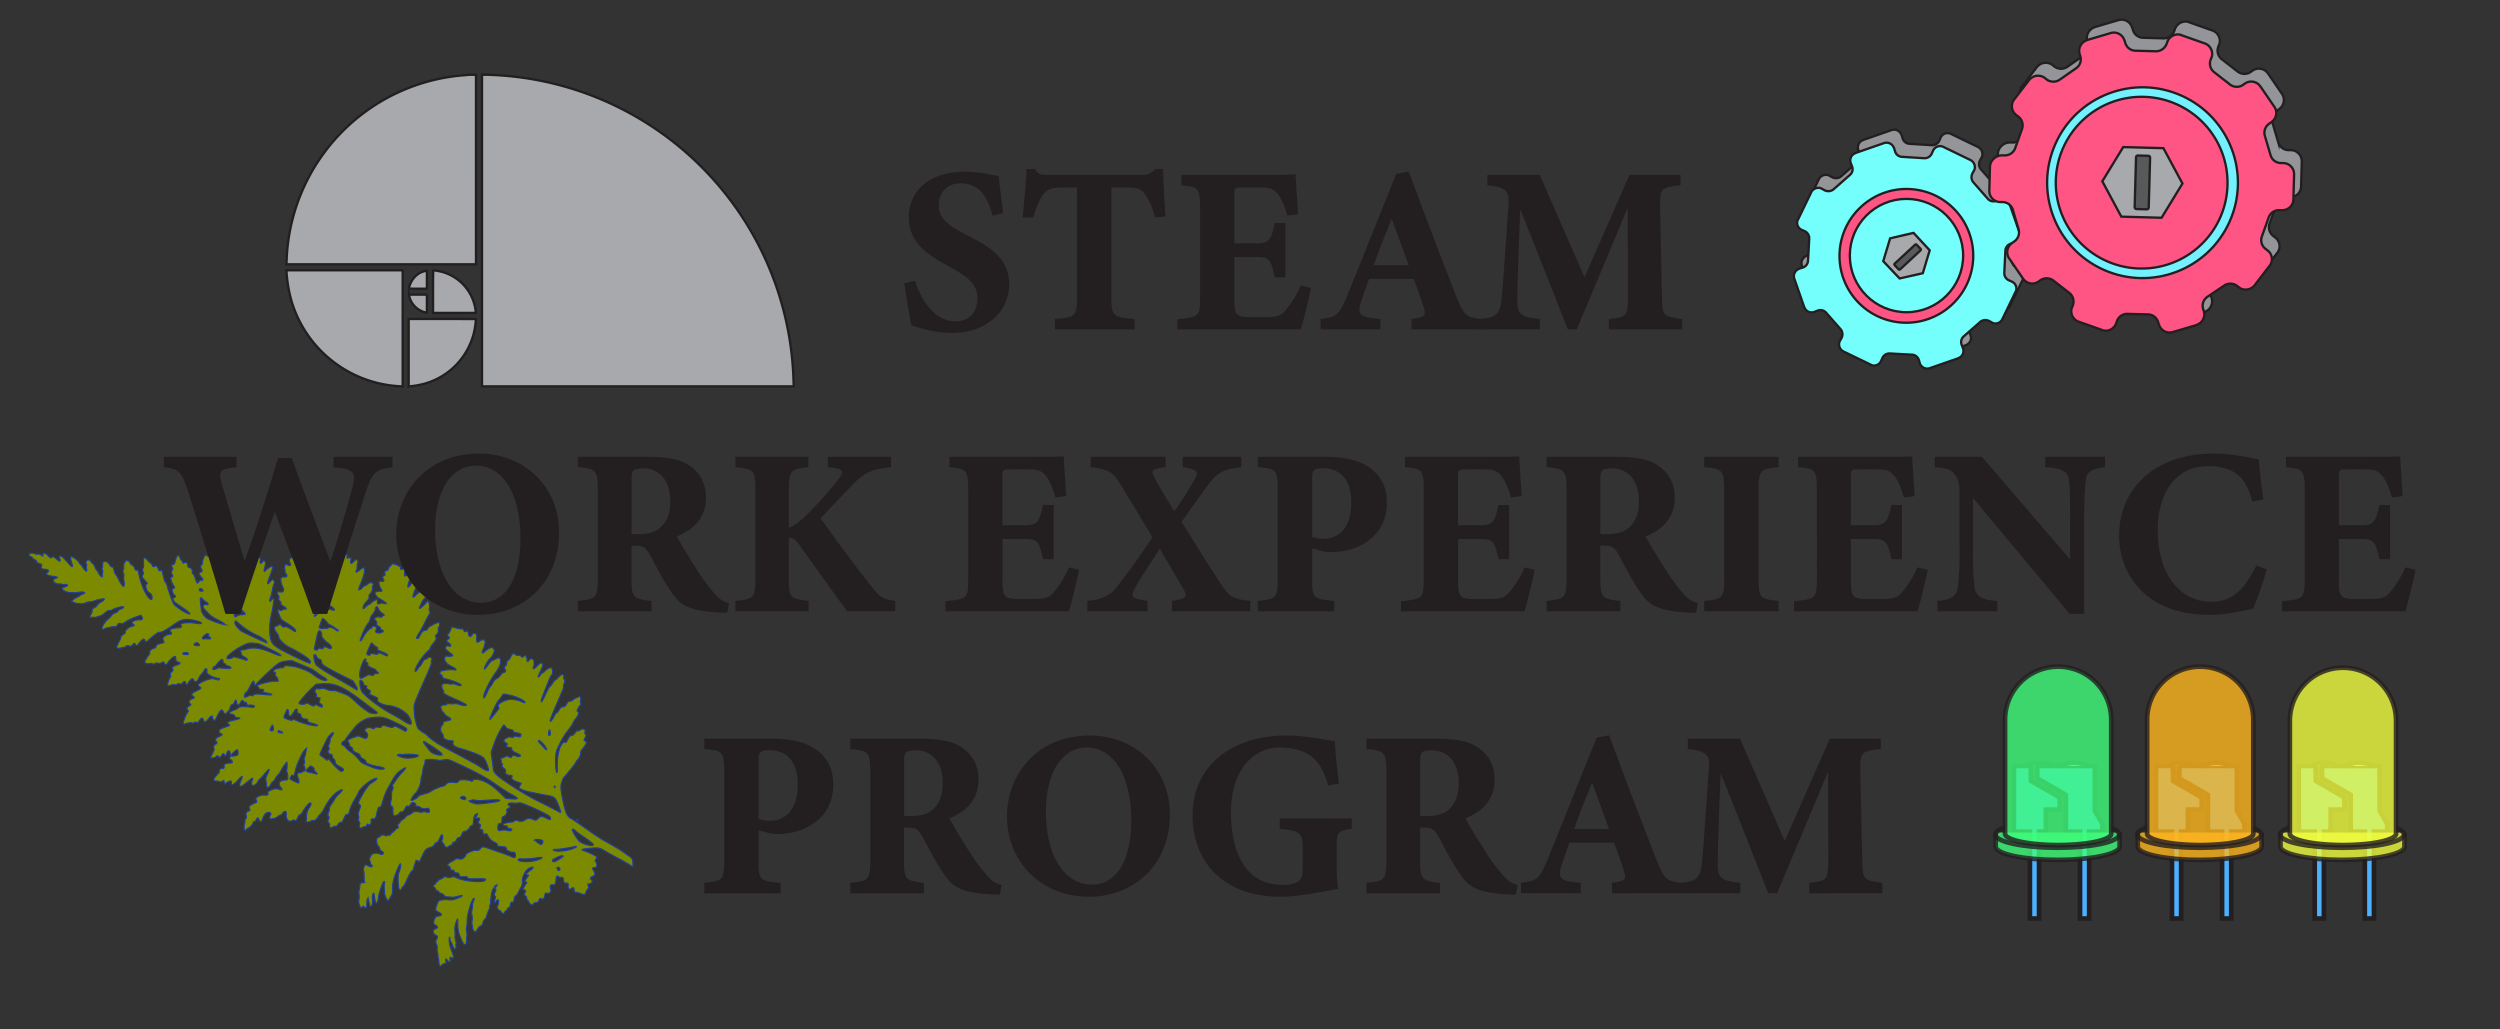 <svg id="Layer_1" data-name="Layer 1" xmlns="http://www.w3.org/2000/svg" viewBox="0 0 1064.17 438.13"><rect x="0" y="0" width="1064.17" height="438.13" fill="#333333" stroke="none"/><defs><style>.cls-1{fill:#939598;}.cls-1,.cls-10,.cls-11,.cls-12,.cls-13,.cls-14,.cls-15,.cls-16,.cls-2,.cls-3,.cls-4,.cls-5,.cls-6,.cls-8{stroke:#231f20;}.cls-1,.cls-12,.cls-2,.cls-3,.cls-4,.cls-5,.cls-6,.cls-7,.cls-8{stroke-miterlimit:10;}.cls-2{fill:#74fffd;}.cls-3{fill:#ff5584;}.cls-4{fill:#a7a9ac;}.cls-5{fill:#58595b;}.cls-6{fill:#74f1ff;}.cls-7{fill:#7c8a00;stroke:#21409a;stroke-width:0.5px;}.cls-8{fill:#231f20;stroke-width:0.75px;}.cls-14,.cls-9{fill:none;}.cls-10,.cls-11,.cls-13{fill:#f1ff3f;}.cls-10,.cls-11{stroke-linecap:round;}.cls-10{stroke-linejoin:round;}.cls-10,.cls-11,.cls-12,.cls-13,.cls-14,.cls-15,.cls-16{stroke-width:2px;}.cls-12{fill:#4ab0ff;fill-rule:evenodd;}.cls-13,.cls-14,.cls-15,.cls-16{opacity:0.8;}.cls-15{fill:#ffb61f;}.cls-16{fill:#3fff7b;}</style></defs><title>SWEP_Logo</title><g id="Layer_3" data-name="Layer 3"><path class="cls-1" d="M1114.49,144.68l-1.51.46a3.23,3.23,0,0,0-2.25,2.93l-.5,9.39a3.3,3.3,0,0,0,1.83,3.13l1.39.63a3.23,3.23,0,0,1,1.63,4.29l-.08.08-5.65,11.66a3.22,3.22,0,0,1-4.28,1.47l-.08-.09-1.32-.7a3.42,3.42,0,0,0-3.67.4l-7.08,6.22a3.2,3.2,0,0,0-.85,3.55l.55,1.43a3.25,3.25,0,0,1-1.87,4.2l-.08.08-12.19,4.24a3.33,3.33,0,0,1-4.19-2h0l-.46-1.51a3.21,3.21,0,0,0-2.93-2.24l-9.39-.51a3.33,3.33,0,0,0-3.13,1.83l-.63,1.4a3.25,3.25,0,0,1-4.29,1.63l-.08-.09-11.66-5.64a3.41,3.41,0,0,1-1.55-4.37l.09-.09.7-1.31a3.42,3.42,0,0,0-.4-3.67l-6.22-7.08a3.18,3.18,0,0,0-3.55-.85l-1.43.55a3.25,3.25,0,0,1-4.2-1.87l-.08-.08-4.24-12.19a3.32,3.32,0,0,1,2-4.19l.08-.08,1.51-.46a3.23,3.23,0,0,0,2.25-2.93l.5-9.4a3.33,3.33,0,0,0-1.82-3.13l-1.4-.62a3.24,3.24,0,0,1-1.63-4.29l.08-.08,5.65-11.66a3.41,3.41,0,0,1,4.37-1.55l.08.09,1.31.7a3.47,3.47,0,0,0,3.68-.4l7.08-6.22a3.18,3.18,0,0,0,.84-3.55l-.54-1.43a3.25,3.25,0,0,1,1.86-4.2l.09-.08,12.18-4.24a3.32,3.32,0,0,1,4.19,2l.08.09.46,1.51a3.24,3.24,0,0,0,2.94,2.25l9.47.59a3.35,3.35,0,0,0,3.13-1.83l.62-1.4a3.25,3.25,0,0,1,4.29-1.63h0l11.67,5.65a3.39,3.39,0,0,1,1.54,4.37l-.08.08-.7,1.31a3.44,3.44,0,0,0,.4,3.68l6.21,7.07a3.2,3.2,0,0,0,3.56.85l1.43-.54a3.24,3.24,0,0,1,4.19,1.86l.08.09,4.25,12.18a3.6,3.6,0,0,1-2.28,4.27Z" transform="translate(-253.83 -46.87)"/><path class="cls-1" d="M1109.43,107.5l.83,0a4.63,4.63,0,0,0,4.66-3.12l2.89-8.08a4.64,4.64,0,0,0-1.69-5.37l-.65-.52a4.72,4.72,0,0,1-1.07-6.61l.09-.08,6.39-8.31a4.84,4.84,0,0,1,6.6-.9l.08.08.65.52a4.74,4.74,0,0,0,5.57.23l7-4.88a4.58,4.58,0,0,0,1.8-5.28l-.22-.75a4.77,4.77,0,0,1,3-5.92l.08-.08,10.16-3a4.68,4.68,0,0,1,5.82,3.24l.08.09.23.75a4.61,4.61,0,0,0,4.4,3.45l8.65.24a4.81,4.81,0,0,0,4.58-3.2l.27-.75a4.78,4.78,0,0,1,5.91-3l.08.09,10,3.52a4.72,4.72,0,0,1,2.83,6.07l-.09.08-.27.74a4.66,4.66,0,0,0,1.52,5.37l6.77,5.26a4.73,4.73,0,0,0,5.57.07l.68-.48a4.67,4.67,0,0,1,6.55,1.1l.08.08,5.92,8.65a4.68,4.68,0,0,1-1.26,6.55l-.08.08-.68.48a4.73,4.73,0,0,0-2,5.27l2.44,8.23a4.66,4.66,0,0,0,4.49,3.37l.83,0a4.7,4.7,0,0,1,4.7,4.79v.17l-.28,10.48a4.7,4.7,0,0,1-4.88,4.61h-.16l-.83,0a4.65,4.65,0,0,0-4.67,3.12l-2.88,8.08a4.65,4.65,0,0,0,1.68,5.37l.65.52a4.61,4.61,0,0,1,1,6.52l-.08.08-6.39,8.32a4.86,4.86,0,0,1-6.6.9l-.08-.09-.66-.51a4.73,4.73,0,0,0-5.57-.24l-7.12,4.8A4.57,4.57,0,0,0,1195,173l.23.75a4.75,4.75,0,0,1-3,5.92l-.09.08-10.15,3a4.68,4.68,0,0,1-5.82-3.24l-.08-.09-.23-.76a4.63,4.63,0,0,0-4.4-3.45l-8.66-.23a4.68,4.68,0,0,0-4.58,3.2l-.27.74a4.67,4.67,0,0,1-5.91,3l-.08-.09-10-3.52a4.72,4.72,0,0,1-2.83-6.07l.09-.08.27-.74a4.66,4.66,0,0,0-1.52-5.37l-6.76-5.26a4.74,4.74,0,0,0-5.58-.07l-.68.48a4.66,4.66,0,0,1-6.54-1.1l-.09-.08-5.92-8.66a4.67,4.67,0,0,1,1.26-6.54l.09-.08.68-.48a4.74,4.74,0,0,0,2-5.27l-2.44-8.23a4.65,4.65,0,0,0-4.48-3.37l-.83,0a4.69,4.69,0,0,1-4.7-4.79v-.17l.29-10.48a5.2,5.2,0,0,1,5.2-4.43Z" transform="translate(-253.83 -46.87)"/><path class="cls-2" d="M1111.21,150.17l-1.51.46a3.21,3.21,0,0,0-2.24,2.93L1107,163a3.32,3.32,0,0,0,1.83,3.13l1.4.63a3.25,3.25,0,0,1,1.63,4.29l-.09.08-5.64,11.66a3.24,3.24,0,0,1-4.29,1.47l-.08-.09-1.31-.7a3.43,3.43,0,0,0-3.68.4l-7.08,6.21a3.19,3.19,0,0,0-.84,3.56l.54,1.43a3.25,3.25,0,0,1-1.86,4.2l-.09.08-12.18,4.24a3.32,3.32,0,0,1-4.19-2h0l-.46-1.51a3.22,3.22,0,0,0-2.94-2.24l-9.39-.51a3.33,3.33,0,0,0-3.13,1.83l-.62,1.4a3.25,3.25,0,0,1-4.29,1.63l-.08-.09-11.67-5.64a3.4,3.4,0,0,1-1.54-4.37l.08-.09.7-1.31a3.42,3.42,0,0,0-.4-3.67l-6.21-7.08a3.19,3.19,0,0,0-3.56-.85l-1.43.55a3.25,3.25,0,0,1-4.19-1.87l-.08-.08-4.25-12.19a3.33,3.33,0,0,1,2-4.19l.09-.08,1.51-.46a3.22,3.22,0,0,0,2.24-2.93l.51-9.4a3.35,3.35,0,0,0-1.83-3.13l-1.4-.62a3.25,3.25,0,0,1-1.63-4.29l.09-.08,5.64-11.66a3.41,3.41,0,0,1,4.37-1.55l.08.09,1.32.7a3.46,3.46,0,0,0,3.67-.4l7.08-6.22a3.2,3.2,0,0,0,.85-3.55l-.55-1.43a3.25,3.25,0,0,1,1.87-4.2l.08-.08,12.19-4.24a3.32,3.32,0,0,1,4.19,2l.08.09.46,1.51a3.23,3.23,0,0,0,2.93,2.25l9.48.59a3.36,3.36,0,0,0,3.13-1.83l.62-1.4a3.24,3.24,0,0,1,4.29-1.63h0l11.66,5.65a3.41,3.41,0,0,1,1.55,4.37l-.09.08-.7,1.31a3.44,3.44,0,0,0,.4,3.67l6.22,7.08a3.18,3.18,0,0,0,3.55.85l1.43-.54a3.25,3.25,0,0,1,4.2,1.86l.08.08,4.24,12.19a3.59,3.59,0,0,1-2.28,4.27Z" transform="translate(-253.83 -46.87)"/><path class="cls-3" d="M1084.77,176.5a28.42,28.42,0,1,1-39-41.36l.08-.08a28.42,28.42,0,1,1,39,41.36Z" transform="translate(-253.83 -46.87)"/><circle class="cls-2" cx="811.53" cy="108.78" r="24.12"/><polygon class="cls-4" points="821.41 106.56 818.48 116.3 808.6 118.53 801.64 111.18 804.57 101.44 814.54 99.13 821.41 106.56"/><path class="cls-5" d="M1062,161.52l-1.68-1.78a.47.47,0,0,1,0-.63l8.72-8.09a.47.47,0,0,1,.63,0l1.68,1.78a.49.49,0,0,1,0,.63l-8.71,8.1A.48.48,0,0,1,1062,161.52Z" transform="translate(-253.83 -46.87)"/><path class="cls-3" d="M1106.15,113l.83,0a4.65,4.65,0,0,0,4.67-3.12l2.88-8.08a4.65,4.65,0,0,0-1.68-5.37l-.65-.52a4.7,4.7,0,0,1-1.07-6.61l.08-.08,6.39-8.31a4.84,4.84,0,0,1,6.6-.9l.08.08.65.52a4.76,4.76,0,0,0,5.58.23l7-4.88a4.6,4.6,0,0,0,1.81-5.28l-.23-.76a4.77,4.77,0,0,1,3-5.91l.09-.08,10.15-3a4.67,4.67,0,0,1,5.82,3.24l.08.09.23.75a4.61,4.61,0,0,0,4.4,3.45l8.65.24a4.85,4.85,0,0,0,4.59-3.2l.27-.75a4.77,4.77,0,0,1,5.91-3l.08.09,10,3.52a4.71,4.71,0,0,1,2.83,6.07l-.08.08-.27.74a4.65,4.65,0,0,0,1.52,5.37l6.76,5.26a4.74,4.74,0,0,0,5.58.07l.68-.48a4.66,4.66,0,0,1,6.54,1.1l.08.08,5.93,8.65a4.68,4.68,0,0,1-1.26,6.55l-.09.08-.68.48a4.73,4.73,0,0,0-2,5.27l2.43,8.23a4.67,4.67,0,0,0,4.49,3.37l.83,0a4.7,4.7,0,0,1,4.7,4.79v.16l-.29,10.49a4.69,4.69,0,0,1-4.87,4.61h-.17l-.83,0a4.63,4.63,0,0,0-4.66,3.12l-2.89,8.08a4.64,4.64,0,0,0,1.69,5.37l.65.52a4.61,4.61,0,0,1,1,6.52l-.08.08-6.39,8.32a4.86,4.86,0,0,1-6.6.9l-.08-.09-.65-.51a4.73,4.73,0,0,0-5.57-.24l-7.13,4.8a4.6,4.6,0,0,0-1.81,5.28l.23.75a4.72,4.72,0,0,1-3,5.91l-.08.09-10.16,3a4.67,4.67,0,0,1-5.82-3.23l-.08-.09-.23-.76a4.63,4.63,0,0,0-4.4-3.45l-8.65-.23a4.67,4.67,0,0,0-4.59,3.2l-.27.74a4.66,4.66,0,0,1-5.9,3l-.09-.09-10-3.52a4.72,4.72,0,0,1-2.83-6.07l.08-.08.27-.74a4.66,4.66,0,0,0-1.51-5.37l-6.77-5.27a4.74,4.74,0,0,0-5.58-.06l-.67.48a4.68,4.68,0,0,1-6.55-1.1l-.08-.08-5.93-8.66a4.68,4.68,0,0,1,1.27-6.54l.08-.08.68-.48a4.73,4.73,0,0,0,2-5.27l-2.44-8.23a4.66,4.66,0,0,0-4.49-3.37l-.83,0a4.7,4.7,0,0,1-4.7-4.79v-.17l.28-10.48a5.2,5.2,0,0,1,5.2-4.43Z" transform="translate(-253.83 -46.87)"/><circle class="cls-6" cx="1165.77" cy="124.61" r="40.6" transform="translate(322.77 1091.35) rotate(-65.93)"/><path class="cls-3" d="M1190.77,151A36.55,36.55,0,1,1,1202,125.6,36.31,36.31,0,0,1,1190.77,151Z" transform="translate(-253.83 -46.87)"/><polygon class="cls-4" points="920.91 63.08 929 78.12 920.11 92.69 902.97 92.22 894.89 77.18 903.78 62.61 920.91 63.08"/><path class="cls-5" d="M1162.49,135l.58-21.12a.78.78,0,0,1,.85-.81l4.33.12a.78.78,0,0,1,.81.85l-.58,21.13a.8.8,0,0,1-.86.81l-4.32-.12A.79.79,0,0,1,1162.49,135Z" transform="translate(-253.83 -46.87)"/></g><path class="cls-7" d="M266.33,283.44a1,1,0,0,0,.62.3,1.07,1.07,0,0,1,.65.5,2.32,2.32,0,0,0,1,.86c.53.24.81.5.79.78s.24.5,1.17.84c1.17.44,1.17.44.92,1.18-.3.89-.07,1.15,1.2,1.25,1.83.16,2.3.68,1.3,1.45-.44.33-.5.46-.3.73s1.38.73,2.87.87a5.17,5.17,0,0,1,1.43.27c.42.19.4.23-.41.56-1,.39-1.15.64-.89,1.33a2.37,2.37,0,0,0,2.27,1.05,2.77,2.77,0,0,1,1.24.16,2,2,0,0,0,1.11.11c.68-.17,1.43.11,1.27.46a3.39,3.39,0,0,1-1.29.63c-1.11.37-1.13.42-.87.9.43.75,2.32,1.52,3.58,1.45a5.26,5.26,0,0,1,1.3.06,8.73,8.73,0,0,0,1.92-.19c1.57-.27,2.81-.11,2.62.33a3.25,3.25,0,0,1-1,.52,2.27,2.27,0,0,0-1,.56,2,2,0,0,1-.72.47,8.63,8.63,0,0,0-2.8,1.84c.05.37,2.05,1.13,2.79,1.07a3.26,3.26,0,0,1,1.13.11,3.58,3.58,0,0,0,1.87-.36,7.41,7.41,0,0,1,2.27-.54,5,5,0,0,0,1.6-.33,8.34,8.34,0,0,1,1.77-.55l1.67-.31c1.27-.26,1,.42-.53,1.29a5.37,5.37,0,0,0-1.67,1.38,2.49,2.49,0,0,1-1.09,1c-.88.43-1.37,1.12-1.07,1.55.11.18-.07.63-.45,1.25-.73,1.14-.59,1.55.42,1.4a2.1,2.1,0,0,1,1,0,1.53,1.53,0,0,0,1-.17,14.24,14.24,0,0,1,1.37-.41,6.36,6.36,0,0,0,2.13-1.34c.8-.66,1.54-1.15,1.67-1s.57.18,1.76-.47,3.88-1.31,4.32-1.12-.08.71-1.12,1c-.69.24-1.08.52-1.09.77s-.42.53-1.13.76a2.83,2.83,0,0,0-1.62,1.16,8.18,8.18,0,0,1-1.54,1.61c-1.33,1-2.88,3.7-2.43,4.17.21.19.6.14,1.22-.19a2.48,2.48,0,0,1,1.13-.41,3.43,3.43,0,0,0,1.28-.22,2.69,2.69,0,0,1,1.39-.16c.44.19,1.21-.22,1.49-.78a1,1,0,0,1,1.47-.53c.35.16.92-.06,2.25-.91a22.19,22.19,0,0,1,4-1.88l2.23-.82.42.66c.6.93.12,1.48-1.19,1.34s-3.15.64-3,1.27a1,1,0,0,0,.52.6c.67.3.48.74-.4.82-1.15.09-3.07,1.67-3,2.42.07.43-.1.62-.83,1.08s-.94.74-1,1.09a7.47,7.47,0,0,1-.7,1.82c-1.39,2.67-1.36,2.55-.84,2.86a2.13,2.13,0,0,0,1.53,0,3.59,3.59,0,0,1,1.27-.25c.11.05.49-.15.84-.41a1,1,0,0,1,1.26-.22c.7.31,1.12.15,1.73-.62.43-.55.87-.53,1.1.07s.92.47,1.24-.18,1.86-2.22,2.24-2.18a1,1,0,0,1,.55.59c.2.49.34.55.72.45a1,1,0,0,0,.54-.33,27.82,27.82,0,0,1,2.26-2c1.69-1.34,2.3-1.7,2.63-1.56.52.24,3.13-1.11,5.7-3s3.87-2.42,5.84-2.51,6.62,1.08,6.36,1.65c-.1.22-1,.19-3-.1a16,16,0,0,0-5.43.13c-.4.19-.43.31-.27.78.26.88.05,1.07-1.48,1.12s-3,.51-3.24.94c-.07.16.07.51.32.75.53.53.37,1.12-.29,1.06a3.94,3.94,0,0,0-2.67,1.09c-.45.53-.46.74-.18,1.52l.3.9-.66.18c-2.47.65-2.55.7-2.72,1.38s-.34.75-1.22,1c-1.07.33-1.75,1.21-1.48,1.94a.52.52,0,0,1-.26.64,11.06,11.06,0,0,0-1.2,1.73c-.7,1.21-.75,1.45-.5,1.77a2.34,2.34,0,0,0,2.2.26,1.18,1.18,0,0,1,.84.11,1.19,1.19,0,0,0,1.23-.1,1.25,1.25,0,0,1,1.19-.13,1.74,1.74,0,0,0,1.51-.19c.88-.44.91-.43,1.18.19.39.88.91.78,1.63-.35s2.63-2.74,3-2.53a1.48,1.48,0,0,1,.25.9c.07,1.09.22,1.28,1.08,1.54,1.18.35.95.74-.74,1.28s-2.19,1.06-1.66,1.59c.3.32,0,1.27-.47,1.34s-.67.78-.42,1.29a.9.9,0,0,1-.19,1,9.6,9.6,0,0,0-.84,1.94c-.53,1.6-.34,1.82,1.24,1.35a2.52,2.52,0,0,1,1.45-.14,1.56,1.56,0,0,0,1.14-.25c.54-.31.87-.35,1.14-.12s.54.19,1.16-.43c.86-.85,1.09-.83,1.33.1.2.72.73.77,1,.07s1.43-1.94,1.82-1.92c.2,0,.48.27.61.57a1.5,1.5,0,0,0,.57.67c.46.21,1.41-.73,1.68-1.64a4.49,4.49,0,0,1,1.1-1.63,6.75,6.75,0,0,0,1.21-1.65c.52-1.13,1.36-.55,1,.73-.2.91,2.66,2.51,5,2.78.48,0,.53.1.31.42s-.53.29-1.43,0a6.67,6.67,0,0,0-1.81-.31,14.53,14.53,0,0,0-4.63,1.68c-1.23.69-1.28.74-1,1.21a1.72,1.72,0,0,0,.65.66c.79.35.42.76-1.37,1.59-2.13,1-2.57,1.56-1.68,2.22s.81.89-.26,1.2-1.71,1.31-1,2,.53.58-.37,1.1-1.06,1.31-.47,1.76c.32.28.32.41-.07.86-.75.91-2.05,4.22-1.86,4.72s.29.42,1,.13a2.23,2.23,0,0,1,1-.24,1,1,0,0,0,.66-.1,1.4,1.4,0,0,1,1,.05.82.82,0,0,0,1-.15.68.68,0,0,1,.89-.1c.53.35.65.24,1.32-.77a5.92,5.92,0,0,1,.73-.91c.35-.27.85.14,1,.81.27,1,1,.82,2.18-.68q1-1.24,1.38-1.14c.22,0,.34.18.28.31-.19.42.35,1.5.76,1.53s.54-.32,1-1.26c.85-1.88,1.73-3.2,2.14-3.17.2,0,.48.32.65.71.41,1,1.17,1.27,1.47.59a1.07,1.07,0,0,1,.56-.6c.21,0,.5-.53.83-1.49.45-1.25.6-1.45,1-1.49s.6-.26.86-.9c.43-1.07.76-1.24.9-.49.37,1.77.39,1.78,1,1.48a2.87,2.87,0,0,0,.89-1.13c.39-.85.82-.92,1.09-.19.1.25.25.32.61.22s.51,0,.78.61l.31.72L360,347c.89-.16,2.3.27,2.13.66s-.83.31-3.09.06c-2-.2-3.94.05-3.89.52,0,.14-.75.56-1.72.91-1.13.41-1.81.79-1.87,1.05-.09.44,0,.52,1.27.76a1.2,1.2,0,0,1,.92.7c.2.49.38.57,1.15.65,1.76.19,1.32.46-1.93,1.21-2.09.49-2.65.84-2.1,1.32l.59.56c.27.22,0,.42-1.57.92a11.4,11.4,0,0,0-2.38,1,1,1,0,0,0,.24,1.76c.94.42.86.65-.53,1.24-1.56.66-2.05,1.45-1.35,2.13.5.51.39,1-.28,1.19a1.42,1.42,0,0,0-.73,1.8c.26.38.18.66-.62,2.22-.66,1.29-.85,1.83-.68,1.91a4.17,4.17,0,0,0,2.44-.67.41.41,0,0,1,.79,0c.09.68,1,.37,1.47-.52s.85-.83,1.1-.16.77.34.93-.43c.33-1.54,1.4-1.82,1.48-.36,0,.44.14.85.28.91s0,.38-.28.8c-.45.64-.43.72.05.94.68.31,1.15,1.12.8,1.39a3.9,3.9,0,0,1-1.26.22,5.27,5.27,0,0,0-1.62.33c-.58.23-.61.3-.5,1s-.14,1.13-.64.9a1.15,1.15,0,0,0-.89.23c-.48.31-.59.5-.57,1a1.07,1.07,0,0,1-.38,1,9.06,9.06,0,0,0-1.84,2.21c-.29.65.13,1,1.25,1a1.79,1.79,0,0,1,1.12.26c.13.17.5.12,1-.11l.79-.41.18.71.2.72,1.19-.7c1.29-.77,1.87-.66,1.68.28-.3,1.5,1.06.87,3.05-1.45,1.62-1.85,2-1.64,1,.53-.8,1.8-.76,2.58.17,2.31.45-.11.8-.35,3.61-2.64,1.29-1.05,1.55-1,1,.28a2.6,2.6,0,0,0-.18,1.47c.14.57.27.68.73.65a3.14,3.14,0,0,0,1.92-1.75,3,3,0,0,1,.81-1,20.41,20.41,0,0,0,2.06-2.25,19.64,19.64,0,0,1,1.66-1.87c.41-.15.26.52-.5,2.05s-.78,1.8-.63,2.74c.1.6.22,1.44.24,1.87s.19.87.39,1c.37.17,1.12-.52,1.56-1.48a2.24,2.24,0,0,1,.83-1,3.3,3.3,0,0,0,1-1.28,4.87,4.87,0,0,1,1.06-1.49,4.12,4.12,0,0,0,1-1.28,26.26,26.26,0,0,1,2.77-4.23c.24-.07.22,2.15,0,3.33-.1.46-.05.88.09.91.29.06.48,2.56.24,3.09-.08.17-.45.3-.83.28a4,4,0,0,0-2.57.85,2.39,2.39,0,0,0,.56,2.33c.9,1,.61,1.27-.76.76-1.15-.43-2.17-.28-4,.6-.87.42-.92.48-.73,1,.26.77-.19,1-1.57.87-1.16-.13-3.19.65-3.49,1.33a1,1,0,0,0,.12.89c.44.67.26.88-1,1.33a6.42,6.42,0,0,0-1.65.92c-.46.45-.51.61-.28,1.27l.25.74-.73.39a1.36,1.36,0,0,0-.86,1.87,1.65,1.65,0,0,1-.29,1.45c-.29.42-.42.81-.3,1a1.13,1.13,0,0,1-.1.85c-.36.87-.31,2.81.11,3,.17.08.41-.05.52-.29a.94.94,0,0,1,.53-.48,4.62,4.62,0,0,0,2.41-2.36c.16-.59.27-.72.55-.6s.45-.06.74-.69c.51-1.14,1-1.17,1.23-.11.19.75.26.83.74.7s.59-.39.92-1.35c.54-1.67,1.61-2.7,2.59-2.49s1,.69.46,1.44-.16,1.48.54,1.32l1.26-.22a3,3,0,0,0,1.34-.64,3.57,3.57,0,0,1,1.27-.79,1.83,1.83,0,0,0,1-.78c.22-.48.81-.87,1.14-.73s.54,1.09.33,1.55a2.62,2.62,0,0,0,1.07,2.5c.54.25,1.47.06,1.64-.31.05-.11.42-.08.82,0,.75.26.75.26,1.31-1,.43-.91.71-1.29,1.08-1.36s.75-.56,1.2-1.38c1-1.73,2.57-3.66,3-3.64.67,0,.57.73-.3,2a6.5,6.5,0,0,0-1.17,4.26,2.26,2.26,0,0,1-.11,1.06.76.76,0,0,0-.05.63c.2.33,1.46.21,2-.19a1.38,1.38,0,0,1,1-.26c.68.12,1.35-.37,2.09-1.54a3.72,3.72,0,0,1,1-1.18,9.57,9.57,0,0,0,1.72-2.65c1.68-3.27,3.74-5.77,5.78-7,2.28-1.4,2.37-.7.18,1.24a8.94,8.94,0,0,0-1.63,2,24.69,24.69,0,0,1-1.41,2.21c-.64.89-.86,1.37-.84,1.8a4.69,4.69,0,0,1-.4,1.72c-.34.93-.36,1.21,0,1.56s.32.62.09,1.14c-.44,1-.43,1.47.06,1.69.26.12.39.52.37,1.09a1.59,1.59,0,0,0,.21,1,2.75,2.75,0,0,0,1.62-.61c0-.09.3-.1.59,0s.63,0,1.08-.72.89-1.05,1.61-1c.15,0,.6-.76,1-1.7.71-1.57.81-1.69,1.35-1.65s.64-.08.75-.62a20.9,20.9,0,0,1,2.36-5.6,34.94,34.94,0,0,0,1.72-3.17c.46-1.16,2.37-3.07,4.47-4.52,1.38-1,3.2-1.72,3.32-1.41s-1,1.1-2.38,2c-1.12.68-2.7,2.84-4.55,6.33-1.1,2-1.12,2.37-.26,3,.35.24.33.5-.24,2s-.6,1.86-.39,2.46a1.92,1.92,0,0,1,.07,1.19,1.33,1.33,0,0,0,.29,1.52,1,1,0,0,1,.12,1.08,1.55,1.55,0,0,0-.13,1,.76.76,0,0,0,1.29.34,1.29,1.29,0,0,1,.93-.37c.46.05.69-.11.91-.62s.36-.63.71-.34.53.29.71.16a2.14,2.14,0,0,0,.47-1.79.62.62,0,0,1,.88-.73c.53.23,1.18-.45,1.36-1.45.06-.36.27-1.3.45-2.06.35-1.29.43-1.41,1-1.53s.63-.17,1.43-2.94a24,24,0,0,1,2.49-5.85c2.69-4.88,3.14-5.46,5.19-6.91,1-.69,1.85-1.15,1.9-1a7.36,7.36,0,0,1-1.63,2.11,25.24,25.24,0,0,0-2.63,3.27,15.72,15.72,0,0,1-1.23,1.74c-.19.2-.19.44,0,.75s.27.64-.12,1.5a4.88,4.88,0,0,0-.39,2.35,8.34,8.34,0,0,1-.23,2.37c-.37,1.18-.2,2,.39,2.31.24.1.42.53.43,1s0,1.05,0,1.28.05.65.08.93c0,.77.3.92,1.33.62a2.11,2.11,0,0,0,1.3-.91c.29-.53.54-.66,1-.56s.67,0,1.35-1.24.79-1.35,1.34-1.23.7,0,1.09-.67a1.9,1.9,0,0,1,.94-.87c.59-.08,1.53.66,1.34,1.07s.39.71,1,.62a.76.76,0,0,1,.74.35,3.56,3.56,0,0,0,2.86.55c.61-.3,1.14.09,1.15.83,0,.9-.2,1-1.41.63a3,3,0,0,0-1.56,0,2.81,2.81,0,0,1-1.59-.05c-1.07-.3-2.45-.11-2.67.38a4,4,0,0,1-1.42.83,3.67,3.67,0,0,0-1.48.94,3.9,3.9,0,0,1-1.13,1.05,3.77,3.77,0,0,0-1.13,1,3,3,0,0,1-.72.92c-.44.38-.5.51-.28.9.33.57.23.73-.6,1.17a2.17,2.17,0,0,0-.89.82,1.2,1.2,0,0,1-.64.6,1.78,1.78,0,0,0-.82.77c-.26.46-.52.63-.86.56a1.43,1.43,0,0,0-.94.16c-.26.17-.56.19-.63,0-.22-.28-1.66-.35-1.79-.06a2.94,2.94,0,0,1-.77.6c-1.25.73-1.38,1.09-1,2.57a3.08,3.08,0,0,0,.72,1.56,1.24,1.24,0,0,1,.5.88,1.19,1.19,0,0,0,.74,1,1.52,1.52,0,0,1,.75.73c.19.69-.55.94-1.56.49a4,4,0,0,0-3.2.14,3.89,3.89,0,0,0-.84,1.28,1.68,1.68,0,0,0-.09,1.67,1.7,1.7,0,0,1,.23.95c0,.11.13.37.4.6s.42.5.35.68c-.16.35-.92.22-2.07-.38-.86-.43-.86-.43-1.32.41a2.3,2.3,0,0,0-.23,1.87,6.16,6.16,0,0,1,.16,1.47,19.12,19.12,0,0,0,.05,2c.07,1.43,0,1.54-.44,1.62a1.47,1.47,0,0,1-.66.05c-.37-.17-.82.71-.78,1.46a3.41,3.41,0,0,1-.17,1.32,3.27,3.27,0,0,0-.18,1.32c.17,2,.14,2.85-.08,3.36s.49,3.11,1,3.18a1,1,0,0,0,.62-.43c.3-.45.32-.44,1.09.38.41.42.75-.4.72-1.67a5.4,5.4,0,0,1,.21-1.94l.31-.62.19.74c.1.42.26,1.2.35,1.74s.27,1,.45,1.12c.63.29,1-.92.89-2.86a5.44,5.44,0,0,1,.24-2.47c.32-.54.38-.38.71,1.76a5.72,5.72,0,0,0,.64,2.37c.41,0,1-1.72,1-2.8s1.8-6.35,2.24-6.52.35.05.22,1.33a13.11,13.11,0,0,0,0,2.33,13.09,13.09,0,0,1,.11,1.45,9.75,9.75,0,0,0,1.22,3c.28.13.59-.26,1.57-2a3.37,3.37,0,0,0,.61-2.36c-.15-2.54.35-4.82,1.89-8.55,1-2.35,1.28-2.9,1.47-2.74s0,2.11-.61,3.52c-.38.91-.45,1.72-.37,4.1.13,2.77.35,3.58,1,3.49.13,0,.39-.35.58-.77s.47-.76.64-.79.64-.84,1.23-2.16c1.13-2.62,2.25-4.54,2.54-4.41.13.06.33-.27.51-.9s.47-1.58.71-2.29l.43-1.31.75.26.75.26,1.11-2.4c1.23-2.68,1.56-3,3.68-3.69.89-.28,1.25-.54,1.49-1.09a1.7,1.7,0,0,1,.93-.9c.52-.16.75-.48,1.35-1.82.39-.87.8-1.56.91-1.51.4.18.47,1.37.14,2.09s-.22.85.34,1.55a3.91,3.91,0,0,1,.71,1.11c0,.47,1.08.8,1.43.43a4.1,4.1,0,0,1,1.12-.66c.52-.24.8-.5.82-.79s.24-.52.68-.61.73-.36,1-1,.47-.81,1-.91.79-.28,1.22-1.24c.56-1.25.78-1.44,1.67-1.49a1,1,0,0,0,.78-.46c.1-.22.33-.44.47-.45s.32-.25.36-.5a1.41,1.41,0,0,1,.8-.91l.74-.42.16-1.54c.17-1.77.52-2.66,1.18-3s.76-.19.14.8-.53,1.18.33.91,1.26.3.7,1.13-.42,1.1.34,1.47c.35.16.38.38.15,1.12-.28.93-.19,1.07.74,1.23.2,0,.37.35.41.68.05,1.1.24,1.34.85,1.15s.9-.18,1.28.78a6.3,6.3,0,0,0,2.71,2.75c.72.11,1.49.8,1.32,1.17s.14.56,1.76.66,2.17.31,2.08.93c-.08.41.11.58,1.23,1.08a3.54,3.54,0,0,0,1.56.44c.54-.37,1.08.24,1.06,1.16a2.08,2.08,0,0,1-.24,1.07,4.15,4.15,0,0,1-1.67-.51c-.81-.36-3-1.17-4.9-1.81s-4.11-1.39-4.94-1.71c-1.81-.66-2.5-.65-3,.07s-.95,1-1.92.87c-1.16-.15-4.26,1.17-4.38,1.9a3.23,3.23,0,0,1-.8,1.2c-.7.68-1.24.78-2.74.48a1.3,1.3,0,0,0-1.3.44,3.87,3.87,0,0,1-1.11.71,3.78,3.78,0,0,0-1.82,1.42c-.1.22.07.42.51.62s.66.46.63.94c-.05.75-.05.75.85.73.58,0,.68.07.78.56s.22.57,1,.61.87.11,1.19.88l.32.8,1.52-.05c1.28,0,1.52,0,1.58.37.06.5.76.58,4.84.51a13.53,13.53,0,0,1,2.91.15c0,.1-.08.36-.29.58-.91,1-9.08.29-11.79-1.05-1.29-.64-1.54-.67-2.31-.41a3.11,3.11,0,0,1-2.43-.12,1.23,1.23,0,0,0-1.18.34,4,4,0,0,1-1.3.68,1.42,1.42,0,0,0-.87.58c-.1.22-.32.44-.46.45s-.37.23-.48.47a2,2,0,0,1-.63.72c-.57.38-.59,1.07,0,1.33a.71.71,0,0,1,.42.58c0,.24.27.52.7.72s.77.47.79.64.38.41.87.52a2.37,2.37,0,0,1,1.28.86c.42.59.51.63,1.8.68a8.06,8.06,0,0,1,1.62.15,8.48,8.48,0,0,0,2.15-.35c2.93-.71,2.9-.35-.06.84a7,7,0,0,1-3.76.58,7.2,7.2,0,0,0-3.6.33c-.58.19-.69.37-1.24,1.94a7.59,7.59,0,0,0-.5,2.07c0,.17.56.56,1.16.86,1.81.89,1.8,1.44,0,1.74-1.08.18-1.15.22-1.66,1.36-.58,1.29-.43,2.07.49,2.48.52.24.91.84.76,1.17a3.24,3.24,0,0,1-.87.47c-1,.43-1,.49-.77,1.5a1.47,1.47,0,0,0,.92,1.1c.9.4,1,.72.36,1.9a1.7,1.7,0,0,0,0,1.94,3.56,3.56,0,0,1,.29,1.74,5.58,5.58,0,0,0,.15,1.78,3.74,3.74,0,0,1,.18,1.31,1.76,1.76,0,0,0,.11.87,14.66,14.66,0,0,1,.29,2c0,1,.2,1.49.48,1.61a.4.4,0,0,0,.59-.2,2.22,2.22,0,0,1,1.09-.73l.95-.34-.19-.82c-.24-1.05,0-1.17.7-.31.3.37.66.63.8.62.41-.05.56-.56.33-1s0-1.13.47-.76a.68.68,0,0,0,.71.13c.46-.21.27-1.14-.74-3.7a11.62,11.62,0,0,1-.82-3.6c0-1.57.27-2.25.35-.79,0,.45.11.86.22.91a7,7,0,0,1,.82,1.69,5.72,5.72,0,0,0,.87,1.7c.39.18.75-.45.65-1.15a2.23,2.23,0,0,1,0-1.06,3.76,3.76,0,0,0-.2-1.59,4,4,0,0,1-.25-1.51,10.55,10.55,0,0,0,0-2.27,7.61,7.61,0,0,1,.45-3.7c.32-.93.64-1.6.69-1.48a16,16,0,0,1,.07,2.19,16.86,16.86,0,0,0,.27,3.15c.48,1.87,2.1,5.47,2.5,5.57.57.13,1.08-.93,1-2a5,5,0,0,1,.08-1.65,5.68,5.68,0,0,0-.08-2,4.26,4.26,0,0,1-.06-1.64,13.74,13.74,0,0,0,.26-2.67c.07-2.15.27-3.12,1.31-6.62.49-1.68,1.37-3.28,1.68-3.15.11.05,0,.55-.27,1.12a5,5,0,0,0-.43,1.73,12.39,12.39,0,0,1-.24,2.13,4.36,4.36,0,0,0,0,2.25,4.53,4.53,0,0,1,.08,2.15,4.24,4.24,0,0,0,0,2,1.79,1.79,0,0,1,.16,1c-.19.42.67,1.86,1.13,1.88.22,0,.62-.45,1.11-1.24s.88-1.26,1.27-1.3.56-.19.9-1.3c.28-.87.53-1.31.81-1.45s.55-.6.88-1.66a17.58,17.58,0,0,1,.91-2.46,2.26,2.26,0,0,0,.35-1.24c-.1-.12-.05-.47.08-.75a4.16,4.16,0,0,0,.26-1.12c.13-2.63.52-4.8,1-5.55s.61-.88,1.08-.3c.24.34.2.67-.22,1.61s-.49,1.2-.06,1.48.41.44.18,1.07c-.71,1.92-.48,2.47.45,1.1.36-.52.6-.62.84-.46s.25,1.14-.29,2.45a1.22,1.22,0,0,0,.11,1.41,1.86,1.86,0,0,0,.76.64c.16,0,.48.29.7.62.49.78,1.1.84,1.41.14.14-.31.36-.57.52-.58s.42-.34.58-.69a1.71,1.71,0,0,1,.8-.85.89.89,0,0,0,.51-.61c.06-1.13.33-1.73.68-1.57.52.24.91-.27,1-1.37.09-.86.17-1,.72-1.37a3.82,3.82,0,0,0,1.11-1.55,19.51,19.51,0,0,1,1.06-2.05,4,4,0,0,0,.61-2.54,5.57,5.57,0,0,1,.87-3.27,4.53,4.53,0,0,1,1.83-2.21c1-.58,1.72-.72,1.87-.36a5.25,5.25,0,0,1-1.43,1.32c-1.8,1.36-1.93,1.59-1.07,1.74.61.09.64.15.22.67l-.93,1.32c-.47.74-.47.79.1,1.05s.54.32.25.56a8.26,8.26,0,0,0-.95,1.41l-.61,1.13.7.31c.68.31.67.33.2,1.2s-.46.92.16,1.28a1.07,1.07,0,0,1,.65,1c0,.35.11.68.24.74a3.1,3.1,0,0,1,.72,1c.65,1.19,1.32,1.46,1.83.74a1.68,1.68,0,0,1,1.2-.62c.66-.07.86-.22,1.2-1s.44-.86,1-.6c.79.36,1.24-.07,1.45-1.35.15-1,.36-1.26.92-1a1.5,1.5,0,0,0,1.64-.66,2.72,2.72,0,0,0-.11-1.26c-.33-1.15.1-1.93.91-1.7,1,.3,1.28-.14,1.47-2.5.09-1.25.5-1.51,1.22-.79.3.29.53.37.81.2.66-.3,1,0,1.08,1s.51,1.63,1.05,1.42a.72.72,0,0,1,1,.87c-.26,1.39.48,2.14,1.38,1.37.63-.57,1.09-.36,1.1.49s.49,1.3,1,1.2a4,4,0,0,1,1.26.3c2.49.91,2.21.94,2.81-.39a5.44,5.44,0,0,1,.91-1.51c.26-.23.29-.53.1-1.09l-.26-.78.84-.22c.7-.16.88-.32,1-.86.08-.36,0-.71-.17-.79a1.06,1.06,0,0,1-.42-.58c-.11-.4,0-.53.74-.83,1.18-.47,1.38-1.2.61-2.36s-.56-1.51.34-1.45,1.23-.82.79-1.88a2.32,2.32,0,0,0-.54-.9c-.09,0,.08-.42.36-.87s.45-.88.37-1a27.87,27.87,0,0,0-5.39-2.48c-1.79-.48-1.1-.78,2.6-1.11s3.83-.26,6.72,1.46c.88.55,3.24,1.85,5.24,2.91s4.1,2.26,4.7,2.66a4.22,4.22,0,0,0,1.33.68c.25,0,.15-2.2-.15-3.07a4.64,4.64,0,0,0-1.41-1.32c-.68-.46-2-1.36-2.84-2s-3.21-2-5.17-3.13c-5.35-3-5-2.82-12.68-8.23-1.67-1.2-3.32-2.28-3.62-2.41-2-.89-2.74-2.52-3.91-8.37-.91-4.59-1-5.88-.21-7.78a6.32,6.32,0,0,1,1-1.92,9.45,9.45,0,0,0,1.14-1.25c2.78-3.38,3.68-4.56,3.74-4.93a1.83,1.83,0,0,1,.59-.79,5,5,0,0,0,1.42-3.15,1.58,1.58,0,0,1,.47-1.23,7.05,7.05,0,0,0,.78-1c.18-.29.53-.82.79-1.17.53-.77.41-1.45-.27-1.68-.46-.15-.47-.26.08-1.3.35-.66.51-1.14.38-1.2a1.45,1.45,0,0,1-.37-1.64c.4-.88-1.37-1.22-2.17-.43a.88.88,0,0,1-.78.32c-.41-.19-.65,0-1.52,1.1-.52.64-.91.91-1.39.93s-.77.18-1.49,1.57-.87,1.53-1.26,1.27-.8-.09-1.67,1.38-1.6,5.13-1.52,8.06,0,3.67-.32,3.36-.61-4.75-.39-7.05c.18-1.86.29-2.16,1.68-5a29.36,29.36,0,0,1,3.58-5.79,19.89,19.89,0,0,0,2.28-3.45,4.92,4.92,0,0,1,.93-1.48,6,6,0,0,0,1.09-1.77c.31-.81.28-1-.12-1.27s-.39-.41,0-1.24a6.59,6.59,0,0,1,.92-1.46.79.79,0,0,0,.23-1.11,1.58,1.58,0,0,1,0-1.11,1.5,1.5,0,0,0,0-1.1c-.26-.59-.29-.58-1.59,0a6.31,6.31,0,0,0-1.82,1.08,1.66,1.66,0,0,1-1.11.47c-.6,0-.77.13-1.77,1.66-.37.57-.66.75-1.14.72-.73,0-1.42.58-1.91,1.67-.2.44-.5.75-.7.74s-.68.56-1.36,1.86a7.09,7.09,0,0,1-1.29,1.92c-.64.09-.06-1.44,4.9-12.9.55-1.28.74-1.93.56-2.07s0-.62.25-1.25c.39-.88.4-1.12.06-1.53a1.3,1.3,0,0,1-.24-1.19c.23-1-.45-1.28-1.48-.56a6.73,6.73,0,0,0-1.21,1.12,3.54,3.54,0,0,1-.86.74,3.49,3.49,0,0,0-1.08,1.23A5.45,5.45,0,0,1,488,339c-.35.21-.9,1.18-2,3.52-1.36,3-1.93,3.85-1.78,2.5,0-.31.83-2.48,1.76-4.8,2.17-5.47,2.07-5.25,2.64-5.92.91-1.09.35-3.71-.71-3.18l-.95.43a3.1,3.1,0,0,0-1,.79,4,4,0,0,1-1.11.89,3.93,3.93,0,0,0-1.18,1.16c-.3.42-.62.72-.73.67s.23-1,.92-2.46c1.24-2.52,1.32-3.22.39-3.48-.35-.11-.77.18-1.62,1.06-1.32,1.38-1.78,1.63-1.84,1a.79.79,0,0,1,.16-.67,1.73,1.73,0,0,0,.2-1.09c0-.48,0-1.05-.06-1.27,0-.5-.94-1.08-1.39-.83a2.13,2.13,0,0,0-.69.66c-.39.64-.9.6-.83,0a2.34,2.34,0,0,0-.7-2,.88.88,0,0,0-.82.3c-.52.5-.59.49-1.05-.08a.8.8,0,0,0-.93-.32,2.32,2.32,0,0,1-1.53-.42c-.47-.29-1-.43-1.07-.35a6.26,6.26,0,0,0-.89,1.45,4.56,4.56,0,0,1-1.12,1.49c-.37.18-.47.4-.52,1a1.89,1.89,0,0,1-.59,1.32c-.51.5-.54.62-.19,1.3.48.93.41,1.14-.58,1.48a2.8,2.8,0,0,0-1.34,1.16,3.82,3.82,0,0,1-1.51,1.35c-.72.33-1.08.73-1.74,1.83A5.11,5.11,0,0,1,462.6,339a9.25,9.25,0,0,0-1.3,2.36c-1.19,2.65-1.74,3.28-1.54,1.79.23-1.82,2.71-6.68,5-9.91,1.5-2.06,2.18-3.68,2.15-5s-.54-1.66-1.69-1.05a15.62,15.62,0,0,1-1.66.78c-.69.25-1.12.68-2.11,2.06a7.26,7.26,0,0,1-1.38,1.67c-.48-.22,1.45-3.83,2.55-4.68a6.4,6.4,0,0,0,1.2-1.85c.59-1.32.59-1.45.16-2.06a1.74,1.74,0,0,0-.88-.69,8,8,0,0,0-3.15,2c-.23.29-.58.47-.76.39s-.15-.48.32-1.57c.78-1.86,1-3.21.71-3.7s-1.54-.43-2.31.28c-.35.31-.76.52-.94.44a3.67,3.67,0,0,1-.17-2.36,1.51,1.51,0,0,0-.16-.81c-.23-.5-.37-.59-.92-.6a1,1,0,0,0-.85.43c-.58,1.29-1.41,1.14-1.65-.32-.16-1.1-.33-1.25-1-1s-.73.17-1-.51c-.21-.47-.32-.51-1-.5a11.25,11.25,0,0,1-2.36-.43l-1.63-.47-.67,1.44a6.67,6.67,0,0,1-.9,1.6.69.69,0,0,0,.08,1.16c.59.27.56.75-.07,1-.85.38-.86,1,0,1.56a4.75,4.75,0,0,1,.91.78c.35.47,0,.92-.59.68a1,1,0,0,0-1.48.54c-.24.53.18,1.06,1.74,2.21s1.64,1.39.53,1.52a6,6,0,0,1-1.61,0c-.54-.1-.74,0-.94.45-.58,1.35.57,2.89,2.94,4a9.4,9.4,0,0,1,1.43.81c.45.38.42.82-.06.6a16.24,16.24,0,0,0-4.57.14,3,3,0,0,1-1,.24.9.9,0,0,0-.29,1.74,1,1,0,0,1,.45.76c.1.59.13.6,2.3,1.16,2.69.68,6,2.13,5.73,2.47s-1.23.1-2.45-.39a2.11,2.11,0,0,0-1.27-.18,3,3,0,0,1-1.38,0c-1.34-.34-2.94-.13-3.18.42a3.83,3.83,0,0,0,.73,2.53c.11.05.13.25.05.42-.28.61.52,1.13,4.89,3.12a36.62,36.62,0,0,1,4.71,2.35c.41.55-1.08.52-2.87-.07a4.69,4.69,0,0,0-2.17-.32,4.38,4.38,0,0,1-1.73,0c-.78-.14-1.21-.06-1.53.24a1.35,1.35,0,0,1-1.06.31,1.56,1.56,0,0,0-1.1.29c-.41.38-.42.58-.07,1.56a3,3,0,0,0,.76,1.29,1.25,1.25,0,0,1,.53.63,3.83,3.83,0,0,0,1.4,1.18c1.55.88,1.69,1.26.63,1.52-2.49.62-2.74.71-2.61,1.17s0,.57-.44,1a2.62,2.62,0,0,0,0,3.37,2,2,0,0,1,.52,1.42c-.1.53,0,.66,1,1.17a4.73,4.73,0,0,0,2,.58c1.29.06,1.35.11,1.13.83-.3,1,.69,1.75,3,2.45,6.35,1.91,9.18,3.1,10.19,4.27.8.91,2.19,4.72,1.9,5.14s-1.88-.4-3.89-1.77c-1-.69-4.85-2.79-13.21-7.23-1.77-.92-3.66-2-4.22-2.31a26.71,26.71,0,0,1-4.93-3.8,2.9,2.9,0,0,0-1-.8,7.69,7.69,0,0,1-1.29-.81c-.36-.3-.91-.73-1.21-.94-.53-.4-1.58-4.16-1.74-6.21,0-.51-.1-1.46-.14-2.09a9.09,9.09,0,0,1,.06-1.94c.19-1,1.9-5.1,4.9-11.78,1.72-3.83,2.51-5.9,2.36-6.26a1.82,1.82,0,0,1,.14-1,.94.94,0,0,0,0-.9c-.45-.46-1.48-.53-1.65-.13a1.63,1.63,0,0,1-.9.59c-.6.16-.89.45-1.47,1.51a6.69,6.69,0,0,1-1.13,1.64,2.55,2.55,0,0,0-.64.77,4.31,4.31,0,0,1-.71,1c-.48.47-.53.47-.5,0,.05-1.74,3.26-6.54,5.83-8.75a1.84,1.84,0,0,0,.54-.84,7.3,7.3,0,0,1,1.2-1.91c1.45-1.82,1.54-2,1.21-2.82-.22-.5-.19-.69.17-.95a2.6,2.6,0,0,0,.9-2.31c-.15-.3-.09-.62.22-1.08a1.38,1.38,0,0,0,.26-1.34l-.2-.72-1.27.48a4.19,4.19,0,0,0-1.37.65,2,2,0,0,1-.81.46,2.78,2.78,0,0,0-1.31,1.09c-.43.68-.7.87-1.19.84-.72,0-1.58.87-2.29,2.47-.34.74-.6,1-.86,1s-.45-.12-.48-.24a12.37,12.37,0,0,1,1.24-2.28c.72-1.18,1.73-3,2.23-4.08s1.27-2.54,1.68-3.22c.72-1.18.74-1.3.42-1.87a1.4,1.4,0,0,1-.11-1.23c.29-.74-.08-2.69-.54-2.9-.15-.07-.46.11-.7.39-.84,1.12-2.62,2.72-2.9,2.6s-.17-.32,0-.54a12.9,12.9,0,0,0,.79-1.64,8.42,8.42,0,0,1,1.24-2c.66-.71.71-.82.48-1.31a2.33,2.33,0,0,1,.06-1.37c.26-.75.23-.85-.37-1.11s-.79-.17-2.4,1.13a15,15,0,0,0-1.9,1.7c-.15.35-.69.43-.8.14a25.22,25.22,0,0,1,1.86-4.83c.54-1.15.62-1.56.42-2.12-.14-.38-.35-.68-.49-.67a9.61,9.61,0,0,0-2.63,2.35c-.32.72-1.17,1.44-1.29,1.13a9.2,9.2,0,0,1,.66-2.65,21.46,21.46,0,0,0,.81-3c.06-1.13-.63-1-1.7.34-.75.9-1.35.89-1.21,0,.33-2,.32-2.41,0-2.56a.63.63,0,0,0-.7.21.63.63,0,0,1-.68.22.62.62,0,0,1-.28-.66c.05-.42-.11-.57-1.34-1.12-1.67-.75-2.38-.75-2.7,0-.13.28-.37.54-.55.57s-.4.37-.52.82-.34.82-.72.89c-.85.19-1,.45-.84,1.23s.14.74-.25.85c-.67.2-.85.84-.41,1.5.5.81.37,1-.69,1a2.68,2.68,0,0,0-1.09.14c-.34.22.28,2.47.85,3.1s.44,1.12-.31,1-2.17.24-2.31.57.93,2.08,1.63,2.39a18.36,18.36,0,0,1,2.05,1.24c1.28.84,1.39,1,.9,1.06a2.25,2.25,0,0,1-1.1-.15,1.63,1.63,0,0,0-1.32.09c-.9.41-1.21.17-1.09-.86.06-.44,0-.84-.13-.9a6.84,6.84,0,0,0-2.71,1.65,1.67,1.67,0,0,1-.84.52,4,4,0,0,0-1.43,1.07c-.4.48-.78.75-.91.62-.39-.36.34-1.88,1.42-3s1.05-1.11,1-1.87a1.52,1.52,0,0,1,.43-1.31,3.56,3.56,0,0,0,1.07-2.49,1.87,1.87,0,0,1,.12-1.08c.34-.88.28-1-.63-1.18a1.37,1.37,0,0,0-1.4.42,5.08,5.08,0,0,1-1.44.91,2,2,0,0,0-1,.72c-.21.48-1.45,1.19-1.56.9a12.57,12.57,0,0,1,.81-2.4c1.2-3,1.66-4.57,1.69-5.74,0-1.46-.55-1.54-2-.27s-1.94,1.2-1.38,0a2.89,2.89,0,0,0,.25-1.42,2.27,2.27,0,0,1,.17-1.27c.32-.72.13-1.7-.35-1.73-.33,0-.65.21-1.62,1.14-.58.58-.75.61-.89.28a1.73,1.73,0,0,1,0-1.12c.27-.85-.27-1.4-1-1-.52.29-.86-.07-.59-.68.2-.44.08-.58-.9-.91a3,3,0,0,0-3.23.5,5.58,5.58,0,0,0-.92,1.11,1.13,1.13,0,0,1-.64.48c-.36.1-.53.36-.73,1s-.33.93-.84,1.06c-.81.22-.86.86-.14,1.55s.41,1.42-.56,1.22c-1.18-.24-1.49.41-.85,1.67a1.35,1.35,0,0,1,.18.95c-.08.18.07.54.33.78.54.56.21,1.23-.49,1a1.71,1.71,0,0,0-1.17.38c-.63.45-.67.56-.57,1.16a1.24,1.24,0,0,0,.31.77c.41.19-.19,1-1,1.3a1.91,1.91,0,0,0-1.13,1c-.38.86-2.26,2.81-2.59,2.66-.11-.05.06-.53.46-1.19,1.39-2.27,2.49-4.73,2.44-5.43a4.93,4.93,0,0,1,.55-1.86c.57-1.22.71-3.05.25-3.5-.14-.11-.73.23-1.39.75s-1.24.89-1.35.79a2.61,2.61,0,0,1,.39-1.35,5,5,0,0,0,.59-1.55,8,8,0,0,1,.5-1.57c.84-2.18-.09-2.57-1.72-.75-.53.61-1.07,1-1.18,1s.16-1.17,1-2.75c.35-.68.43-1.1.27-1.43s-.33-.44-1-.1c-1.16.53-1.51.08-.8-1,.56-.83.54-.86-.05-1-.36-.08-.62-.27-.61-.45,0-.34-1.67-1.15-2.24-1.06a2.42,2.42,0,0,0-.86.85,2.61,2.61,0,0,1-.8.85c-.14,0-.39.35-.58.77s-.48.7-.73.69-.48.18-.69.93-.36,1-1.08,1.25c-1,.32-1.25,1.2-.69,2.3s.1,1.31-1,.82c-.77-.32-.89-.29-1.2.23a1.83,1.83,0,0,0-.09,1.48,2.65,2.65,0,0,1,.13,1.22c-.06.16.13.53.44.85.74.81.31,1.49-.89,1.34-.59-.05-1,.06-1.15.33-.41.63-.08,2.65.59,3.84.43.8.51,1.21.3,1.67s-.43.62-.72.57c-2.09-.23-2.33-.05-1.53,1.18a1.74,1.74,0,0,1,.34,1.47c-.18.5-.08.75.4,1.15s.55.7.47,1,.07.61,1,1.18c1.44.85,1.65,1.37.55,1.29-.49,0-.89.11-1,.35s-.35.31-.94.05-.81-.24-.89-.06c-.19.41,1.08,3.8,1.59,4.19.25.19,1.46,1,2.67,1.72,2.33,1.5,3.49,2.6,3.26,3.13-.11.24-.33.19-.91-.2-2.22-1.5-3.19-1.93-3.57-1.68s-1.09.09-1.55-.52-1.07-.56-1.25-.16a.61.61,0,0,1-.63.24,1.13,1.13,0,0,0-.89.44c-.46.56-.19,1.31,1,2.91a2.86,2.86,0,0,1,.59,1.34,3,3,0,0,0,.61,1.28,13.6,13.6,0,0,0,3.52,3,58.67,58.67,0,0,1,8,4.67c1.25,1,1.8,2.13,1.12,2.25s-10.88-4.79-13.24-6.27c-2.57-1.6-3.23-2.53-3.66-5.22a26.37,26.37,0,0,1,.62-9.41,47.38,47.38,0,0,0,1-6.27c-.08-.54-.39-.44-1,.32-.37.41-.73.68-.79.59a5,5,0,0,1,.39-1.74,30,30,0,0,0,.81-3.27,10.92,10.92,0,0,1,.62-2.46,1.34,1.34,0,0,0-.47-1.82c-.15-.06-.68.36-1.18.95-1.18,1.39-1.34,1-.52-1.21,1.4-3.69,1.77-4.81,1.65-5.13-.19-.51-1.72.2-2.63,1.16-.42.47-.88.79-1,.74s0-.8.23-1.68c.49-1.73.44-2.49-.22-2.79-.29-.13-.49,0-.65.34a1.26,1.26,0,0,1-.69.64c-.36.1-.42,0-.41-.47a10.47,10.47,0,0,1,.15-1.1c.09-.32-.05-.54-.42-.71a2.14,2.14,0,0,1-.75-.55,6.19,6.19,0,0,0-3.39-.31,5.84,5.84,0,0,0-.9,1.52c-.48,1.07-.72,1.38-1.24,1.55s-.83.6-.85,1.59c0,.24-.32.54-.84.75-1,.41-1,.84-.23,2.27.61,1.11.38,1.91-.43,1.54-.44-.19-.59-.13-.79.31a4.17,4.17,0,0,0,.49,3.24c.64.63.59,1-.13,1.1a2.53,2.53,0,0,0-1.17.74c-.4.43-.7.56-1,.42s-.37-.4-.17-1.13a5.75,5.75,0,0,0,.23-1.74,16.37,16.37,0,0,1,.24-2.47c.31-1.87-.07-2.38-1.17-1.5-.85.67-1.1.5-1-.68a12.93,12.93,0,0,0,0-1.77c0-.46-.07-1.14-.08-1.57-.09-1.27-1.21-1.41-2-.23s-1.16.72-1.19-.93c-.05-1.36-.67-2-1.27-1.28a.58.58,0,0,1-.61.25.86.86,0,0,1-.33-.67c0-.76-.61-.93-1.17-.37l-.49.49-.26-.7c-.35-.81-.68-1-1.06-.63-.2.2-.43.18-.79-.12s-.62-.33-.81-.2a7.63,7.63,0,0,0-1.17,3.32,1.05,1.05,0,0,1-.44.93c-.41.32-.4.48,0,1.42l.46,1.07-.72.39c-.9.47-.87.82.25,2.14.41.5.72,1,.67,1.09a1.47,1.47,0,0,1-.79.28,1.27,1.27,0,0,0-.95.65c-.13.28-.34.53-.51.56s-.42-.3-1.09-2.39a3.51,3.51,0,0,0-.87-1.57.7.7,0,0,1-.34-.76,1.42,1.42,0,0,0-1-1.82c-.67-.16-.79-.3-.86-1-.12-1.08-.68-1.54-1.42-1.18-.55.3-.58.29-.76-.29a1.46,1.46,0,0,0-.59-.8,1.26,1.26,0,0,1-.52-.89c-.13-.82-.82-1.23-1.26-.77a5.76,5.76,0,0,0-.7,1.84c-.37,1.47-.44,1.57-1,1.7s-.6.26-.56.7a1.86,1.86,0,0,0,.31.85c.22.2.17.44-.17.95s-.39.77-.06,1.55c.45,1,.41,1.37-.17,1.32-.22,0-.43.07-.47.16a10.52,10.52,0,0,0,1.54,3.84c.46.21.28.6-.44.91-.49.23-.52.29-.24,1.37a2.55,2.55,0,0,0,.85,1.44c.62.38.55.71-.23,1.05-.53.23-.53.29-.25,1s.75,1.07,2.6,2.35c3.33,2.26,4.46,3.14,4.42,3.51s-1.67-.32-4-1.88c-2.15-1.42-2.71-1.93-3.2-3a57.3,57.3,0,0,1-2.39-6.79,4.69,4.69,0,0,0-.79-1.83c-.39-.31-.72-1.51-1.32-4.51-.08-.57-.11-.58-.75-.37s-.64.19-1-.78-1.09-1.56-1.53-1.1-.93.08-1.06-.51a1.6,1.6,0,0,0-.7-.84,5.78,5.78,0,0,1-1.28-1.2c-1.47-1.82-1.87-1.29-1.63,2.21a3.18,3.18,0,0,1-.3,1.21,1.73,1.73,0,0,0,0,1.49,1.16,1.16,0,0,1-.06,1.3c-.49.67-.41.92.84,2.35a9.43,9.43,0,0,1,1.07,1.32,1.94,1.94,0,0,1-.45.4c-.31.23-.31.57,0,1.68a2.76,2.76,0,0,0,1.3,1.9,2.12,2.12,0,0,1,1.09,1.38c.26,1,0,1.68-.51,1.43-1.53-.69-4.06-6-4.88-10.17a19.82,19.82,0,0,0-.53-2.26,2.71,2.71,0,0,0-.63,0c-.44,0-.57-.13-.81-.89a1.82,1.82,0,0,0-1-1.24,1.77,1.77,0,0,1-.9-.93,1.53,1.53,0,0,0-1.73-1,3,3,0,0,0-1,2.57,2.44,2.44,0,0,1-.18,1.28,1.72,1.72,0,0,0,.06,1.51,2.27,2.27,0,0,1,.17,1.39,4.65,4.65,0,0,0,.07,1.9c.24,1.21.08,2.51-.27,2.35a9.76,9.76,0,0,1-2-3,11,11,0,0,0-1.21-2.07,4,4,0,0,1-.71-1.63c-.31-1.41-.41-1.56-1-1.64a1.68,1.68,0,0,1-.86-.78,2.63,2.63,0,0,0-1.84-1.54c-.8-.14-1.24.37-1.2,1.39a3.28,3.28,0,0,1-.17,1.32,1.13,1.13,0,0,0,.08,1,1.08,1.08,0,0,1,.06,1.05,1.75,1.75,0,0,0-.07,1.15c.42,1.35-1,.44-1.66-1.06a2.65,2.65,0,0,0-.75-1.12,3.33,3.33,0,0,1-.77-1.4,3.17,3.17,0,0,0-.92-1.47,2,2,0,0,1-.75-.73,1.18,1.18,0,0,0-1.67-.62,1.12,1.12,0,0,0-.3,1.55.73.73,0,0,1,.06.74,2.19,2.19,0,0,0,0,1.2c.3,1.25,0,1.49-.75.61a11.54,11.54,0,0,1-1.12-1.55A2.79,2.79,0,0,0,288,287a1.82,1.82,0,0,1-.55-.77,8,8,0,0,0-2.95-2.38c-.68-.31-.79.52-.27,2.17.87,2.76.53,2.74-1.94-.13-1.66-1.93-2.63-2.64-3.16-2.29-.14.09-.12.5.1,1,.5,1.05.08,1.51-.7.79l-1.18-1c-.66-.59-1.24-.69-1.44-.25s-1.05,0-1.66-.77c-1-1.26-2.45-1.34-2.13-.12.14.46.06.45-.82-.1-.7-.45-1-.55-1.35-.4a1.77,1.77,0,0,1-1.18-.13c-1-.45-2.28-.37-2.53.2A.66.66,0,0,0,266.33,283.44Zm72.9,13.9c.55.24,1.16.83,1.07,1s-1.18.28-1.48,0S338.86,297.17,339.23,297.34Zm.32,4.09a3.16,3.16,0,0,1,.78.74,3.82,3.82,0,0,0,1.14.91,2.56,2.56,0,0,1,.88.63c.26.41-.18.74-.7.5a1,1,0,0,0-1.34.8c-.08.49.24.95,1.74,2.46a12.49,12.49,0,0,0,4.38,3.21c2.51,1.31,3.55,2,3,2.11a34.09,34.09,0,0,1-6.22-2.09,5.15,5.15,0,0,1-2.62-2,5.37,5.37,0,0,1-1.07-2.08c0-.44-.17-1.68-.29-2.76C339,301.71,339.07,301.21,339.55,301.43Zm-6.78,23.19a1.94,1.94,0,0,1,1.07.25c.46.44,0,.75-1,.62-1.22-.15-1.27-.17-1.09-.57C331.87,324.75,332.33,324.61,332.77,324.62Zm4.33-4c.54-.26.71-.24,1.16.17s.52.61.5.76-1.35.26-2,0C336.21,321.25,336.32,321,337.1,320.6Zm4-3.48c.91-.75,1.86-.63,1.52.13-.14.31,0,.54.36.77.94.55.57.91-.77.79a4.09,4.09,0,0,0-1.48,0,.7.7,0,0,1-.55,0C339.73,318.62,340.13,317.9,341.09,317.12Zm13.35-16.53c.9,0,.88,1.6,0,1.94s-1-.07-.48-1.69A.51.51,0,0,1,354.44,300.59Zm-.23,3.26a2.49,2.49,0,0,1,1,1,12.4,12.4,0,0,0,1.87,2.05c.74.64,1.19,1.22,1.08,1.35a2.23,2.23,0,0,1-1.1.22,5.19,5.19,0,0,0-2.78.85c-.44.46-.86-.49-.73-1.7a12.43,12.43,0,0,0,0-2.2C353.44,304.22,353.63,303.73,354.21,303.85Zm-9,26.7a1.12,1.12,0,0,0,.61-.49,9.37,9.37,0,0,1,1.24-1.53c1.13-1.22,1.72-1.3,1.66-.23,0,.49.12.72.63.95.35.15.6.4.56.51s.31.35,1,.57c1.11.34,1.58.87.85,1a27.86,27.86,0,0,1-4.17-.16c-.5-.07-1-.06-1,0a3.44,3.44,0,0,1-2,.66C344.16,331.66,344.62,330.71,345.19,330.55Zm9-19.38c.11.05.84.7,1.68,1.41a32.13,32.13,0,0,0,7.46,4.78,15.11,15.11,0,0,1,3.58,2.24c.38.43.59.79.49.82-.35.14-9.91-4.29-10.9-5-1.94-1.48-3-3.07-2.64-3.9C354,311.28,354.12,311.13,354.21,311.17Zm-2.86,14.38a27.28,27.28,0,0,1,6.63-4.26,6.45,6.45,0,0,1,4-.64c2.06.16,2.13.19,5.53,1.88,4.15,2,5.84,3,5.88,3.32s-.82.11-4.16-1.29c-4.62-1.91-7.62-2.31-10.56-1.4a8.62,8.62,0,0,1-1.83.39c-.87.06-1.07.31-.54.79a.68.68,0,0,1,.19.74c-.18.4.57,1.07,2,1.78.71.35.76,1.29,0,1-.22-.09-1.52-.49-2.92-.88-2.11-.58-2.54-.62-2.69-.29a2.94,2.94,0,0,1-2.31.51C350.22,327,350.5,326.46,351.35,325.55Zm7.27,16.06c.31-.1.74-.78,1.54-2.37q1.9-3.92,1.83-1.57c0,1.07.24,1.16.87.36a105.36,105.36,0,0,1,7.74-7.39c1.92-1.64,2.3-1.83,3.82-2.18,1.86-.4,4-.45,4.35-.12.13.11,2,.91,4.12,1.77,3.59,1.45,4.06,1.69,5.95,3.12a24.67,24.67,0,0,0,2.66,1.8,4.58,4.58,0,0,1,1.12.79c.47.48.48.51,0,.62-1.08.25-3-.59-5-2.11a14.59,14.59,0,0,0-4.79-2.57,16.81,16.81,0,0,0-5.42-1.41c-2.23-.24-2.53-.22-2.66.23s-.36.52-1,.51c-1.42,0-3.49.75-3.54,1.28a.84.84,0,0,0,.51.68c.41.18.47.34.29.76a.64.64,0,0,0,.25.9c.62.49,1.24,2,.87,2.1a3.94,3.94,0,0,1-1.2,0c-1.38-.15-7.39,1.32-7.64,1.88,0,.09.09.28.24.46a2.92,2.92,0,0,1,.59.74.68.68,0,0,0,.83.37c.81-.09,1.35.18,1,.54-.52.53-.25.73,1.65,1.08a12.77,12.77,0,0,1,1.91.49c.13.35-.65.39-2.83.15-3.3-.38-4.84-.3-5,.22-.08.3-.26.35-.66.18a2.18,2.18,0,0,0-1.68.29c-1.37.65-1.68.57-1.38-.44.12-.39.23-.81.26-.88S358.39,341.66,358.62,341.61Zm-5,25.22a3.6,3.6,0,0,1,1.31-.86,3.8,3.8,0,0,1,.11,2.16,3.52,3.52,0,0,1-1.3.44C351.86,369,351.82,368.46,353.6,366.83ZM392.93,298c.75.34,1.18,1.08.76,1.37a2.46,2.46,0,0,1-1.82-.4,1,1,0,0,1,.08-.78C392.16,297.76,392.3,297.75,392.93,298Zm-1.46,3c.13-.07.53.63.9,1.51.58,1.39.8,1.67,1.54,2,1.16.52,2.39,1.6,2.23,2-.08.17-.51.14-1.21-.13s-1.15-.3-1.49,0a1.35,1.35,0,0,1-1,.3,5.78,5.78,0,0,0-1.5,0c-.83.08-1.1.27-1.79,1.22a4.89,4.89,0,0,1-1.3,1.31c-.41.16-.27-.22,1.16-3.11a18.38,18.38,0,0,0,1.46-3.48C390.35,302.37,391.11,301.16,391.47,301Zm-21.62,54.56a3,3,0,0,1,.19,2.33.83.83,0,0,1-.82,0c-.51-.22-.52-.31-.06-1.34C369.44,356,369.74,355.52,369.85,355.57Zm21.55-45.33a6,6,0,0,1,1.77,1.74,2,2,0,0,0,1,.82,21.54,21.54,0,0,1,3.38,2.2c.28.21.35.4.19.46s-.67-.2-1.19-.59c-1.15-.88-2.59-1.24-3-.75a1.07,1.07,0,0,1-1,.21,1.66,1.66,0,0,0-1,.08,1.65,1.65,0,0,1-1.11-.05l-.79-.28.51-1.48c.28-.82.6-1.7.71-2S391.22,310.16,391.4,310.24ZM390,315.38a2.1,2.1,0,0,1,.77,2c-.22.48,1.25,2.25,2.65,3.22,1.11.76,1.74,1.76,1.44,2.2-.19.26-.5.23-1.34-.13-1.59-.68-1.61-.69-2-.08s-.45.54-1.18.29-.88-.21-1.17.26a.66.66,0,0,1-.95.37c-.52-.16-.6-.32-.51-.76C389.08,315.86,389.32,315.1,390,315.38Zm-13.58,33.68a3.91,3.91,0,0,1,.23,1.37,1.46,1.46,0,0,0,.45,1.22c.35.21.53.11,1.17-.73a9.28,9.28,0,0,0,1-1.53,1.32,1.32,0,0,1,.68-.62c.39-.11.45,0,.38.68s0,.82.72,1.08.81.42.86.84a2.38,2.38,0,0,0,.2.8,2.78,2.78,0,0,0,2,.8c.45,0,.72.09.71.24-.09,1,0,1,2.11,1.63a9.78,9.78,0,0,1,2.07.72c.3.8-5.44-.41-8.49-1.78-1.84-.83-2.06-.87-2.22-.5s-.43.31-1.82-.18a8.08,8.08,0,0,1-1.76-.77,6.65,6.65,0,0,1,.67-2C376.08,348.79,376.19,348.66,376.38,349.06Zm-3,9.14c1.14.51,1,.8-.37.6-.82-.11-1-.29-.78-.78C372.29,357.83,372.63,357.88,373.35,358.2ZM388,325.58a1.39,1.39,0,0,1,.61.8,1.72,1.72,0,0,0,1,1c.89.4,1.13.69,1.07,1.35-.07,1,2,2.3,8.51,5.56l4.87,2.4.94,1.53a10.77,10.77,0,0,1,.89,1.6,3.89,3.89,0,0,0-.06.53c0,.26-.1.35-.17.22s-2.76-1.77-8.1-4.77c-5-2.83-8.79-5.27-9.24-6.08a8.72,8.72,0,0,1-.88-3.92A.42.42,0,0,1,388,325.58Zm-5,18a47.81,47.81,0,0,1,3.34-3.56l2-1.9,2.05-.16c5.53-.43,8.55.71,16,6.13,1,.78,2.23,1.66,2.67,2l2.36,1.77c2.68,1.94,3.06,2.27,2.92,2.58s-2.25.2-3.36-.3a38.93,38.93,0,0,1-6.43-5.15c-2.17-2-2.71-2.3-6.15-3.53a6.4,6.4,0,0,0-2.82-.64,5,5,0,0,1-2.51-.46c-1.46-.5-2-.59-2.7-.37a2.62,2.62,0,0,1-1.18.1c-1-.44-1.73.88-1,1.78a1.12,1.12,0,0,1,.31,1.06c-.18.42,0,.66.54.8a2,2,0,0,1,.69.41c.37.27.39.47.08,1s-.33.69.5,1.35c.66.51.84.77.69,1.1s-.32.36-1.49-.25-1.32-.64-1.8-.22-.55.41-1.85-.33-1.38-.73-1.94-.38-2.44.35-2.74-.1c-.12-.15,0-.44.17-.68S382.26,344.46,383,343.54Zm-4.56,33.35c.59.11.58.13,1.25-2.54s3.07-7.71,4-8.45l.63-.51-.17.71c-.07.39-.19,1.07-.25,1.5a5.32,5.32,0,0,1-.43,1.54,1.72,1.72,0,0,0-.08,1.36,1.76,1.76,0,0,1-.06,1.31c-.23.5-.24.87,0,1.16a2.51,2.51,0,0,1,.37,1.22c0,.75,0,.8-.52.87a1,1,0,0,0-.68.35c-.07.16-.47.29-.9.31-1.39.09-1.53.65-.77,2.58a4.72,4.72,0,0,1,.24,1.11c.08.58,0,.75-.22.74a28.16,28.16,0,0,1-3.6-1.72,4.1,4.1,0,0,1,.32-.83C377.89,377,378.09,376.83,378.46,376.89Zm32.09-64.76a3.49,3.49,0,0,0,.88-1.79,5.1,5.1,0,0,1,1.18-2.2c.74-1.07,1.11-1.72,1-1.83s.2-1.2.58-1.24c.15,0,.41.21.55.54a8.42,8.42,0,0,0,1.15,1.78,11.91,11.91,0,0,0,1,.72c.45.31.67.56.49.56a2.35,2.35,0,0,0-.81.56.83.83,0,0,1-1,.27,2.68,2.68,0,0,0-1.38,0c-1,.29-1.17.85-.35,1.61.3.32.48.69.38.91-.26.56.06,1.1.85,1.45.48.22.72.49.74.87s.21.54.41.55a1,1,0,0,1,.63.36c.23.31.19.4-.43.73a2.78,2.78,0,0,1-2.54,0,.91.91,0,0,1,0-.9c.43-1,.2-1.56-.68-1.72-.52-.08-.82,0-1,.4a2.51,2.51,0,0,1-.92.74,11.13,11.13,0,0,0-3,3.85c-.47,1.05-1.14,1.65-1.09,1a29.51,29.51,0,0,1,2.09-5.11C409.46,313.75,410.1,312.8,410.55,312.13Zm-25.11,61.29c.7-.61.72-.6,1.64.05.4.29.56.57.44.83s.1.6.6,1.06c1.07,1,1,1.15-.41.74a16.9,16.9,0,0,0-2.13-.51C383.87,375.35,383.83,374.86,385.44,373.42Zm9.22-14c.6-.52,1.13-.81,1.17-.66a3.57,3.57,0,0,1-.72,1.42c-.61.88-.8,1.32-.74,1.72a3.68,3.68,0,0,1-.39,1.56c-.37.83-.41,1.16-.16,1.53s.25.62-.12,1.14-.37.72.05,1.3c.29.4.59.61.72.51.41-.26.79.12.79.75a2,2,0,0,0,.66,1.24,1.71,1.71,0,0,1,.6,1.07c-.11.82.35,1.31,2,2.21,1.43.75,1.6.9,1.48,1.35a1,1,0,0,1-.59.6c-.6.16-2.2-1.19-4.19-3.56-1.41-1.72-1.54-1.8-1.83-1.43s-.4.29-.7,0a12.69,12.69,0,0,0-1.39-1.07c-.55-.41-1.11-.82-1.22-.92s.2-1.09,1.63-4C393.42,360.64,393.69,360.23,394.66,359.4ZM412,320.53a5.92,5.92,0,0,1,.78.74,5.06,5.06,0,0,0,1.32,1c.52.24.61.38.45.76s-.1.51,1.18,1c2.46,1,3.25,1.44,3.08,1.81s-.45.19-1.66-.35c-1.77-.8-2.27-.86-2.5-.34-.13.29-.51.3-1.56.07-1.21-.29-1.41-.27-1.6.17s-.36.44-.73.33c-1.06-.29-1-.46.07-2.91A12.35,12.35,0,0,1,412,320.53Zm-2.58,6.87a.44.44,0,0,1,.13.59c-.14.3,0,.54.41.84s.55.53.41.84,0,.55.84,1.06a7.86,7.86,0,0,0,1.67.8,1.76,1.76,0,0,1,1,.73,2.12,2.12,0,0,0,.74.75c.63.29.25.61-.69.59-.68,0-.91.09-1,.43s-.25.44-1.23.21c-.83-.19-1.26-.18-1.62.14a2.41,2.41,0,0,1-.83.44,2.56,2.56,0,0,0-.83.45,1.24,1.24,0,0,1-1,.27c-1-.29-.49-3.83,1-7C408.91,327.56,409.12,327.28,409.38,327.4Zm-1.6,9.25a2.38,2.38,0,0,1,.71,1.17c.13.58.29.76.84.88s.67.22.5.59,0,.72,1.21,1.41c.42.24.47.42.22,1l-.29.66,1.86.83c1.86.84,1.86.84,1.66,1.46a.75.75,0,0,0,.34,1,8.74,8.74,0,0,0,4.18,1.53,13.47,13.47,0,0,1,8.31,4c.87.94,1.81,3.31,1.49,3.77s-1.28.06-3.76-1.53c-1.16-.76-3.08-1.86-4.26-2.47-4.49-2.3-11.75-7.77-13-9.8a9.87,9.87,0,0,1-.8-4.36C407.21,336.32,407.3,336.31,407.78,336.65Zm-7.68,25.77a.94.94,0,0,0,.66-.59c.24-.53,1.18-1.76,4.67-6.07a13.89,13.89,0,0,1,2.6-2,8,8,0,0,1,3.63-1.34c4.72-.6,5.39-.45,10.45,2,4.88,2.38,5.11,2.56,4.67,3.31-.28.46-.41.5-.95.18-3-1.72-4.13-2.22-4.27-1.92-.28.62-1.21.65-2.81.11s-2.17-.55-2.61.12a.7.7,0,0,1-.75.32c-1-.26-1.87-.18-2.12.21s-.47.34-1.19.07a2.53,2.53,0,0,0-2.59.2c-.57.46-.49,1,.21,1.59a1.65,1.65,0,0,1,.25,2.25c-.41.5-.51.48-2.05-.13l-1.6-.64-2.11.71c-2.25.78-2.77,1.29-2.06,2.13a1.72,1.72,0,0,1,.38,1c0,.38.15.62.61.83a1.37,1.37,0,0,1,.8,1.07c.16.76.3.87,1.67,1.51s1.46.79,1.49,1.25.29.71,1.2,1.25,1.22.86,1.25,1.27.19.62,1.84,1.22a25,25,0,0,0,3.64.93,8.46,8.46,0,0,1,2.19.51c.7.5-1.06.73-2.8.37s-6.5-2.34-7-2.95a26.23,26.23,0,0,0-3.91-4,9.9,9.9,0,0,1-2.83-2.5,1.62,1.62,0,0,0-.81-.6c-.68-.31-.72-.38-.45-1C399.59,362.67,399.87,362.4,400.1,362.42ZM424.53,368a3.65,3.65,0,0,0,1.34,0,21.12,21.12,0,0,1,5.7.27c1,.46-.67,1.09-3.49,1.27a8.18,8.18,0,0,1-5-1.12C422.64,368.2,424,367.8,424.53,368Zm10.34-5.25c.36.24,1.41.89,2.31,1.46,2.61,1.64,4.65,3.19,4.84,3.7s-1.31.59-3-.05-1.68-.65-3.12-2.53c-.82-1.06-1.57-2.08-1.67-2.28C433.9,362.47,434.2,362.32,434.87,362.78Zm.61,7.43a27.57,27.57,0,0,1,3.73.07,4.71,4.71,0,0,1,1,.21,4.36,4.36,0,0,0,1.58,0c3-.47,2.36-.62,7.48,1.74C457,375.83,461,378,465.1,380.91c2,1.42,4.85,3.26,6.26,4,3.53,2,3.54,2.25,0,2l-2.25-.2-1.26-1.25c-3.61-3.57-6-5.31-8.65-6.28-2-.73-3.82-.77-4.12-.09-.19.42-.46.43-1,.09a11.37,11.37,0,0,0-4.23-.32,1.56,1.56,0,0,0-1,.71c-.19.41-.45.48-1.54.38-2.12-.21-3,0-3.72.83a1.81,1.81,0,0,1-1.26.75c-.77,0-4.92,1.82-5.1,2.21a5.85,5.85,0,0,1-2.19.89c-2.87.84-3.1.92-3.31,1.41s-2.48,1.7-2.85,1.53,1.12-2.49,1.85-3.06c.89-.7,2.17-3.79,2.27-5.4a7.24,7.24,0,0,1,.38-2,8.3,8.3,0,0,0,.4-2.06,8.49,8.49,0,0,1,.59-2.49,4.24,4.24,0,0,0,.42-1.53C434.69,370.43,434.79,370.32,435.48,370.21Zm30.42-24.95c.32-.36,1-1.18,1.41-1.84.8-1.14.85-1.2,1.66-1,.45.12,1.27.28,1.79.36a19.49,19.49,0,0,1,6,2.41c1,.89.67,1.09-.67.49a11.42,11.42,0,0,0-4.93-1.08,9.49,9.49,0,0,0-4.77,1.83c-.64.71-.67.78-.38,1.36s.3.63-.59,1.73c-1.76,2.16-2.16,2.64-2.54,3.2-.22.3-.47.45-.55.34C462.13,352.7,465.16,346,465.9,345.26Zm-15,40.64c.76,0,1.28.48,1.12,1.14-.07.26-.35.29-1,.12a2.57,2.57,0,0,1-1.1-.49C449.66,386.32,450.13,386,450.91,385.9ZM467,357.37a13.48,13.48,0,0,1,1.24-1.87c.11-.08.47.24.77.69.51.78.68.88,1.88,1.14s1.35.34,1.42.76.25.51,1.3.69c2,.36,2.13.46,1.89,1.17s-.22.66-1.9.38c-.76-.13-1.08-.06-1.22.24s-.35.37-.85.15a2.12,2.12,0,0,0-1.77.12c-1.61.6-1.88,1.66-.61,2.23.7.32.86.62.41.84-.61.31-.05,1,.87,1.08,1.14.09,1.43.27,1.21.75s.77,1.16,2.78,2.07c.66.29,1,.57,1,.72-.2.44-1.1.51-1.92.17-1-.45-1.56-.34-1.84.28-.2.46-.31.46-1.24,0-.62-.33-1-.44-1.11-.28a3.55,3.55,0,0,1-1.26.62c-1,.34-1.13.41-1,.92a3.08,3.08,0,0,1,.14,1,.65.65,0,0,0,.3.61.42.42,0,0,1,.14.57c-.23.52,0,1,.85,1.64.54.43.64.68.5,1.22-.22.91.56,1.57,1.86,1.6,1,0,1.15.2.84.88s.69,1.39,2.6,2.07l1.43.51-.54.91c-.48.84-.49,1-.05,1.29a15.06,15.06,0,0,0,4.25,1.49,25.23,25.23,0,0,1,2.57.5c1.12.24,3,.6,4.17.79,2.53.4,3.42.75,4.18,1.7.57.67,2.37,5.27,2.2,5.64,0,.09-.51-.07-1.08-.4s-3.14-1.68-5.8-3a120.7,120.7,0,0,1-15.06-8.66c-5.29-3.51-6.54-4.7-6.76-6.51,0-.49-.29-2.29-.51-4l-.38-3.07.85-2.37A37.63,37.63,0,0,1,467,357.37Zm-12.42,30.11a3,3,0,0,1,1.64,0,8.11,8.11,0,0,0,2.67.15c6.05-.41,7.83-.43,7.64,0s-3,.8-6.75,1.26c-2.83.31-3.19.3-4.71-.24-.9-.33-1.59-.67-1.55-.78A2.53,2.53,0,0,1,454.59,387.48Zm12,10c.55.25.91-.43.93-1.82,0-.91.07-1,.69-1.24.91-.39,1.68-1.59,1.4-2.14s0-1.16.74-1.4,1-.74.35-1c-1.29-.58-.15-1.46,1.54-1.18a7.47,7.47,0,0,0,2.11,0c1.09-.2,1.25-.15,4.68,1.31,2,.83,4.74,2.1,6.19,2.86,2.28,1.18,2.66,1.46,2.85,2,.35,1.05,0,1.1-1.68.24s-2.58-.89-3.54.15c-.79.88-1,.93-2.26.38a3,3,0,0,0-3.25.22,3,3,0,0,1-3.06.36c-.83-.26-1.13-.24-1.59.14-.31.28-.65.44-.73.4a13.84,13.84,0,0,0-3.52.63c-.84.52-.41,1,.94,1,.29,0,.41.16.34.47s0,.51.92.65c.56.1,1,.26,1.09.39.15.33-1,.77-1.49.57a6,6,0,0,0-3.35-.11c-.73.35-1.15-.07-1.15-1.18C465.78,397.85,466.09,397.22,466.61,397.46Zm16.89-35.32c1.14.52,3.53,3.64,3,3.86-.13.05-.69-.41-1.24-1.06s-1.29-1.45-1.68-1.83C482.85,362.38,482.8,361.83,483.5,362.14Zm4.48-4c.26,1,.15,1.65-.26,1.81s-.45-1.34-.11-2.11C487.77,357.4,487.81,357.42,488,358.1Zm-23,65.58c.51-.25.51-.25.19.34-.2.33-.5.59-.69.59C464.05,424.55,464.34,424,465,423.68Zm10.39-11.29a31.66,31.66,0,0,0,6.44-.34,16.91,16.91,0,0,1,2.6-.28c.51.23-.08.54-2.12,1.2a14.06,14.06,0,0,1-7,.36c-.78-.19-.92-.31-.79-.59A1,1,0,0,1,475.36,412.39Zm14.72-30.84a.56.56,0,0,1,.06.45c-.06.13-.18.1-.26,0a.5.5,0,0,1-.06-.45C489.88,381.41,490,381.42,490.08,381.55Zm-6.87,22.68c1,.07,1.56.23,1.66.46.22.39-.25,1.55-.64,1.61s-2.93-1.74-2.73-2A3.87,3.87,0,0,1,483.21,404.23Zm7.45,4.16a54.87,54.87,0,0,0,7.4-1.12c1.59-.39,1.5,0-.13.7-2.35,1-6.94,1.49-8.27.89C489,408.56,489.2,408.47,490.66,408.39Zm-.58,3.87c1.42-.94,3.75-1.55,3.45-.89a17,17,0,0,1-3.59,2.2c-.59.19-1.05-.07-.85-.51A4.78,4.78,0,0,1,490.08,412.26Zm8.66-11.84c.45.41,1.69,1.33,2.73,2.06,3.63,2.48,5.07,3.6,5,3.9-.06.61-2.41.34-4.21-.47a5.18,5.18,0,0,1-2.73-2.17c-1.31-1.72-2.34-3.82-2-4C497.77,399.72,498.25,400,498.74,400.42Zm-7,15.72a.7.7,0,0,1,.24,1.18c-.32.23-.66,0-.92-.6S491.08,415.82,491.78,416.14Z" transform="translate(-253.83 -46.87)"/><path class="cls-7" d="M499.6,396.22c.41.19.46.15.27-.14-.29-.47-.53-.58-.66-.29C499.17,395.9,499.34,396.1,499.6,396.22Z" transform="translate(-253.83 -46.87)"/><path class="cls-8" d="M676.65,138.21c-2-6.4-4.8-13.7-14-13.7-5.8,0-9.6,4.1-9.6,9.7s3.7,8.81,12.5,13.21c10.7,5.3,17.5,10.5,17.5,20.4,0,11.8-9.8,20.4-24.1,20.4-6.4,0-12.1-1.7-16.8-3.1-.6-2.3-2.3-12.7-3-17.4l3.9-.9c2,6.3,7.6,17.2,17.4,17.2,6.1,0,9.8-3.8,9.8-10.2,0-5.8-3.6-9.2-12-13.7-10.4-5.6-17.2-10.6-17.2-21s8.2-18.8,23.2-18.8c6.9,0,12.1,1.5,14.3,1.8.4,3.7,1.1,8.9,1.9,15.2Z" transform="translate(-253.83 -46.87)"/><path class="cls-8" d="M745.75,139a30.83,30.83,0,0,0-4.3-9.8c-1.8-2.1-2.6-2.9-8.5-2.9h-6.4v47c0,8.4,1,9,9.9,9.7v3.7h-33.2V183c8.5-.7,9.4-1.3,9.4-9.7v-47h-6.1c-5.6,0-7.2.9-9.1,3.3-1.4,1.9-2.8,5.5-4.1,9.5h-3.8c.7-7.3,1.4-15.1,1.6-19.9h3c1.5,2.3,2.7,2.5,5.7,2.5h40a6.61,6.61,0,0,0,5.8-2.5h2.9c.1,4.2.5,13,1,19.5Z" transform="translate(-253.83 -46.87)"/><path class="cls-8" d="M811.45,169.72c-.5,2.7-3.3,14.2-4.2,17h-51.9v-3.6c9.1-.9,9.7-1.4,9.7-9.8V135.11c0-8.5-1.2-9.1-8-9.7v-3.7h32.5c10.5,0,14-.1,15.4-.2.1,1.8.6,10,1,16.2l-3.9.5c-.9-3.4-2.6-7.5-4.3-9.3-1.8-2-3.1-2.6-8.2-2.6h-6.5c-3.8,0-4.2.2-4.2,3.6v20.91h9.8c5.6,0,6.6-1.5,8.1-8.61h3.9v22.31h-3.9c-1.6-7.4-2.4-8.6-8.2-8.6h-9.7v17.2c0,6.9.2,9,6.4,9.1h7.1c5.6,0,7.1-.7,9.3-3.4a44.65,44.65,0,0,0,6.1-10Z" transform="translate(-253.83 -46.87)"/><path class="cls-8" d="M855.05,186.72V183c6.3-.9,6.3-2,4.9-6.3-1-3-2.6-7.5-4.1-11.5h-19.5c-1.1,3.1-2.5,6.9-3.5,10-2.1,6.3.3,7.1,8.2,7.8v3.7h-24.7V183c6.3-.8,7.9-1.7,11.3-10.1l20.8-51.71,4.8-.9c6.4,17.4,13.2,35.21,19.7,51.91,3.7,9.3,4.6,10,11.1,10.8v3.7Zm-8.8-47.8c-2.9,7.2-5.7,13.9-8.2,21.2H854Z" transform="translate(-253.83 -46.87)"/><path class="cls-8" d="M939.05,186.72V183c7.6-.8,8.1-1.5,8.1-10.5l-.1-39c-7.2,17.21-15.1,36.21-22.3,53.21h-3.3c-6.5-16.3-13.6-34.9-20.8-52.41-1.3,31.41-1.3,37.61-1.3,41.21.1,5.4,2.1,6.8,9.6,7.5v3.7h-24.8V183c5.7-.5,8.3-1.6,9.1-7.6.4-3,.8-8.7,3.1-41.71.3-4.8-.4-7.5-9-8.3v-3.7H909l19.3,44.11,19.4-44.11h21.1v3.7c-8,.8-8.9,1.6-8.7,9.6l.8,37.51c.1,9,.5,9.4,8.6,10.5v3.7Z" transform="translate(-253.83 -46.87)"/><path class="cls-8" d="M420.56,245.41c-7.2.9-8.5,2.4-11.3,10.6-2.6,7.71-10.1,31.41-16.4,51.81h-5.6c-5.1-14.4-10.8-29.2-16.5-44.2-5.2,15.1-10.2,29.7-14.9,44.2h-5.8c-4-14.1-10.4-34.8-16-52.51-2.5-7.6-4-9.3-10.1-9.9v-3.7h30.2v3.7c-7.5.7-7.7,2.2-6.3,7.4,3.3,11.51,6.8,23.21,10.1,34.11,5.1-14.1,9.9-29.21,14.5-44.71h5.3c5.5,15.3,11.2,30.21,16.7,44.81,3.7-10.8,8.5-27.51,9.9-33.21,1.4-5.9.4-7.7-8.2-8.4v-3.7h24.4Z" transform="translate(-253.83 -46.87)"/><path class="cls-8" d="M457.86,240.31c18.5,0,33.6,13.5,33.6,33.21,0,21.3-15.2,34.7-34.1,34.7-20,0-34.5-14.6-34.5-33.9C422.86,257.21,435.06,240.31,457.86,240.31Zm-1.5,4.4c-10.2,0-17.7,10-17.7,27.71,0,16.9,6.7,31.4,20.2,31.4,9.5,0,16.9-9.2,16.9-27.5C475.76,256.51,468,244.71,456.36,244.71Z" transform="translate(-253.83 -46.87)"/><path class="cls-8" d="M563.06,307.32c-.6,0-1.8,0-3-.1-12.7-.6-16.4-3.3-19.4-7.5-4-5.5-6.9-11.6-10.3-17.6-1.5-2.7-2.9-3.3-6.1-3.3l-2-.1v14.6c0,8.1,1,8.8,8.5,9.7v3.7h-30.6V303c7.6-.8,8.5-1.6,8.5-9.7V255c0-7.9-1-9-8.5-9.6v-3.7h29c8.9,0,14,1,18.1,3.8s6.7,7.1,6.7,13.3c0,8.91-5.9,13.61-12.5,16.21,1.5,3,5.4,9.5,8.4,14.1a80.82,80.82,0,0,0,7.6,10.4c2.3,2.6,3.4,3.4,6.3,4.4ZM525,274.62c4.3,0,7.6-.7,9.8-2.6,3.3-2.8,4.7-6.6,4.7-11.71,0-10.6-6.1-14.4-11.7-14.4-2.7,0-4,.4-4.6,1s-.9,1.8-.9,3.8v23.91Z" transform="translate(-253.83 -46.87)"/><path class="cls-8" d="M567.25,241.71h30.31v3.7c-7.2.9-8.3,1.4-8.3,9.8V272c2.1-.6,4.5-2.2,7.8-5.3a163.3,163.3,0,0,0,14.2-15.91c2.4-3.1,1.8-4.6-2.8-5.2l-1.9-.2v-3.7h26.2v3.7c-6.9.9-10.6,1.4-16.9,8.2-3.9,4.1-8.8,9.1-13.2,13.91,6.3,8.8,14.1,19.5,21.8,29.2,3.7,4.8,5,5.5,10.1,6.3v3.7h-19.9c-4.2-5.7-13-17.8-20.1-27.9-2.1-3-3.7-3.6-5.3-3.3v17.7c0,8.5.7,8.8,8.4,9.8v3.7H567.25V303c7.5-.8,8.51-1.3,8.51-9.8v-38c0-8.4-1-9.1-8.51-9.8Z" transform="translate(-253.83 -46.87)"/><path class="cls-8" d="M712.76,289.72c-.5,2.7-3.3,14.2-4.2,17H656.65v-3.6c9.1-.9,9.7-1.4,9.7-9.8V255.11c0-8.5-1.2-9.1-8-9.7v-3.7h32.51c10.5,0,14-.1,15.4-.2.1,1.8.6,10,1,16.2l-3.9.5c-.9-3.4-2.6-7.5-4.3-9.3-1.8-2-3.1-2.6-8.2-2.6h-6.5c-3.8,0-4.2.2-4.2,3.6v20.91H690c5.6,0,6.6-1.5,8.1-8.61H702v22.31h-3.9c-1.6-7.4-2.4-8.6-8.2-8.6h-9.7v17.2c0,6.9.19,9,6.4,9.1h7.1c5.6,0,7.1-.7,9.3-3.4a44.65,44.65,0,0,0,6.1-10Z" transform="translate(-253.83 -46.87)"/><path class="cls-8" d="M753.05,306.72V303c6.8-.9,6.5-2.5,4.8-5.7-1-1.7-3.1-5.2-10.3-17.6-4.6,7.1-9,13.6-10.8,17.1-2.3,4.1-1.8,5.2,5.2,6.2v3.7h-24.9V303c5.6-.5,9.2-2.1,12.1-5.6,3.6-4.4,10-13.2,15.7-21.8-4.7-7.9-8.9-14.91-14-23.11-2.7-4.5-4.9-6.3-12.4-7.1v-3.7h31.2v3.7c-6,.7-6.3,1.8-4.9,4.7,1.6,3.1,4.8,8.5,8.9,15.11,3-4.1,6.7-10,9.1-14.21,1.9-3.5,1.1-4.5-5.1-5.6v-3.7h24.21v3.7c-6.51.8-9.51,1.8-13.31,6.6-3.4,4.5-7.3,10.11-12.2,17,5.8,9.2,10.4,16.9,16.3,25.8,4,6.5,6.1,7.5,13,8.2v3.7Z" transform="translate(-253.83 -46.87)"/><path class="cls-8" d="M818,241.71c7.9,0,13.9,1.4,18,4.1,5,3.3,7.8,8.1,7.8,15,0,14.51-12.3,20.61-23,20.71a25.06,25.06,0,0,1-3-.2l-5.8-1.5v13.6c0,8.4.7,8.8,9.4,9.6v3.7h-31.8V303c7.5-.9,8.5-1.2,8.5-9.6V255.21c0-8.4-1-9.3-8.5-9.8v-3.7Zm-6,33.91a12.82,12.82,0,0,0,5.3,1c4.6,0,12.1-2.7,12.1-15.91,0-11.2-6.1-14.9-12.6-14.9a6.1,6.1,0,0,0-3.9,1c-.7.6-.9,1.6-.9,3.1Z" transform="translate(-253.83 -46.87)"/><path class="cls-8" d="M906.65,289.72c-.5,2.7-3.3,14.2-4.2,17h-51.9v-3.6c9.1-.9,9.7-1.4,9.7-9.8V255.11c0-8.5-1.2-9.1-8-9.7v-3.7h32.5c10.5,0,14-.1,15.4-.2.1,1.8.6,10,1,16.2l-3.9.5c-.9-3.4-2.6-7.5-4.3-9.3-1.8-2-3.1-2.6-8.2-2.6h-6.5c-3.8,0-4.2.2-4.2,3.6v20.91h9.8c5.6,0,6.6-1.5,8.1-8.61h3.9v22.31H892c-1.6-7.4-2.4-8.6-8.2-8.6h-9.7v17.2c0,6.9.2,9,6.4,9.1h7.1c5.6,0,7.1-.7,9.3-3.4a44.65,44.65,0,0,0,6.1-10Z" transform="translate(-253.83 -46.87)"/><path class="cls-8" d="M975.45,307.32c-.6,0-1.8,0-3-.1-12.7-.6-16.4-3.3-19.4-7.5-4-5.5-6.9-11.6-10.3-17.6-1.5-2.7-2.9-3.3-6.1-3.3l-2-.1v14.6c0,8.1,1,8.8,8.5,9.7v3.7H912.54V303c7.61-.8,8.51-1.6,8.51-9.7V255c0-7.9-1-9-8.51-9.6v-3.7h29c8.9,0,14,1,18.1,3.8s6.7,7.1,6.7,13.3c0,8.91-5.9,13.61-12.5,16.21,1.5,3,5.4,9.5,8.4,14.1a80.82,80.82,0,0,0,7.6,10.4c2.3,2.6,3.4,3.4,6.3,4.4Zm-38.1-32.7c4.3,0,7.6-.7,9.8-2.6,3.3-2.8,4.7-6.6,4.7-11.71,0-10.6-6.1-14.4-11.7-14.4-2.7,0-4,.4-4.6,1s-.9,1.8-.9,3.8v23.91Z" transform="translate(-253.83 -46.87)"/><path class="cls-8" d="M979.64,306.72V303c7.6-.7,8.5-1.3,8.5-9.7V255.21c0-8.4-1-9.2-8.5-9.8v-3.7h30.91v3.7c-7.51.7-8.51,1.4-8.51,9.8v38.11c0,8.3.91,8.9,8.51,9.7v3.7Z" transform="translate(-253.83 -46.87)"/><path class="cls-8" d="M1074,289.72c-.5,2.7-3.3,14.2-4.2,17h-51.91v-3.6c9.1-.9,9.7-1.4,9.7-9.8V255.11c0-8.5-1.2-9.1-8-9.7v-3.7H1052c10.5,0,14-.1,15.41-.2.09,1.8.59,10,1,16.2l-3.91.5c-.9-3.4-2.59-7.5-4.29-9.3-1.81-2-3.11-2.6-8.21-2.6h-6.5c-3.8,0-4.2.2-4.2,3.6v20.91h9.8c5.6,0,6.6-1.5,8.11-8.61h3.89v22.31h-3.89c-1.61-7.4-2.41-8.6-8.21-8.6h-9.7v17.2c0,6.9.2,9,6.4,9.1h7.1c5.6,0,7.11-.7,9.3-3.4a44.33,44.33,0,0,0,6.11-10Z" transform="translate(-253.83 -46.87)"/><path class="cls-8" d="M1149.54,245.41c-6.09.8-8,2.1-8.29,6.6-.31,3.9-.61,7.3-.61,16v39.8H1135l-41.7-50v22.61a151.87,151.87,0,0,0,.5,15.5c.4,4.4,2.5,6.7,9.9,7.1v3.7h-24.8V303c5.7-.5,8.2-2,8.8-6.7a134.49,134.49,0,0,0,.6-15.9V256.71c0-3.3-.2-5.5-2.1-8.1s-4.2-2.8-8.4-3.2v-3.7h19.5l38.1,44.31V268c0-8.71-.1-12-.4-15.71-.3-4.3-1.9-6.4-10.2-6.9v-3.7h24.7Z" transform="translate(-253.83 -46.87)"/><path class="cls-8" d="M1218.24,289.52a141.71,141.71,0,0,1-5.6,16.1c-2.6.6-10.8,2.6-18.4,2.6-26.9,0-38-17.3-38-33.2,0-20.71,15.8-34.71,39.8-34.71,8.7,0,16.4,2.1,18.9,2.4.5,4.7,1.2,12.1,1.9,16.5l-4,.71c-2.1-7.81-5.1-11.51-10.4-13.61a25.2,25.2,0,0,0-8.7-1.4c-14.5,0-21.8,12.1-21.8,27.81,0,18.3,9.4,30.7,23.1,30.7,8.4,0,14-4.4,19.4-15.4Z" transform="translate(-253.83 -46.87)"/><path class="cls-8" d="M1281.64,289.72c-.5,2.7-3.3,14.2-4.2,17h-51.9v-3.6c9.1-.9,9.7-1.4,9.7-9.8V255.11c0-8.5-1.2-9.1-8-9.7v-3.7h32.5c10.5,0,14-.1,15.4-.2.1,1.8.6,10,1,16.2l-3.9.5c-.9-3.4-2.6-7.5-4.3-9.3-1.8-2-3.1-2.6-8.2-2.6h-6.5c-3.8,0-4.2.2-4.2,3.6v20.91h9.8c5.6,0,6.6-1.5,8.1-8.61h3.9v22.31h-3.9c-1.6-7.4-2.4-8.6-8.2-8.6H1249v17.2c0,6.9.2,9,6.4,9.1h7.1c5.6,0,7.1-.7,9.3-3.4a44.65,44.65,0,0,0,6.1-10Z" transform="translate(-253.83 -46.87)"/><path class="cls-8" d="M582.36,361.71c7.9,0,13.9,1.4,18,4.1,5,3.3,7.8,8.1,7.8,15,0,14.51-12.3,20.61-23,20.71a25.06,25.06,0,0,1-3-.2l-5.81-1.5v13.6c0,8.4.71,8.8,9.41,9.6v3.7H554V423c7.5-.9,8.5-1.2,8.5-9.6V375.21c0-8.4-1-9.3-8.5-9.8v-3.7Zm-6,33.91a12.9,12.9,0,0,0,5.31,1c4.6,0,12.1-2.7,12.1-15.91,0-11.2-6.1-14.9-12.6-14.9a6.1,6.1,0,0,0-3.9,1c-.7.6-.91,1.6-.91,3.1Z" transform="translate(-253.83 -46.87)"/><path class="cls-8" d="M679.06,427.32c-.6,0-1.8,0-3-.1-12.71-.6-16.41-3.3-19.41-7.5-4-5.5-6.9-11.6-10.3-17.6-1.5-2.7-2.9-3.3-6.1-3.3l-2-.1v14.6c0,8.1,1,8.8,8.5,9.7v3.7h-30.6V423c7.6-.8,8.5-1.6,8.5-9.7V375c0-7.9-1-9-8.5-9.6v-3.7h29c8.9,0,14,1,18.1,3.8s6.71,7.1,6.71,13.3c0,8.9-5.9,13.61-12.51,16.21,1.5,3,5.4,9.5,8.4,14.1a81.6,81.6,0,0,0,7.61,10.4c2.3,2.6,3.4,3.4,6.3,4.4ZM641,394.62c4.3,0,7.6-.7,9.8-2.6,3.3-2.81,4.7-6.6,4.7-11.71,0-10.6-6.1-14.4-11.7-14.4-2.7,0-4,.4-4.6,1s-.9,1.8-.9,3.8v23.91Z" transform="translate(-253.83 -46.87)"/><path class="cls-8" d="M717.85,360.31c18.5,0,33.6,13.5,33.6,33.21,0,21.3-15.2,34.7-34.1,34.7-20,0-34.5-14.6-34.5-33.9C682.85,377.21,695.05,360.31,717.85,360.31Zm-1.5,4.4c-10.2,0-17.7,10-17.7,27.71,0,16.9,6.7,31.4,20.2,31.4,9.5,0,16.9-9.2,16.9-27.5C735.75,376.51,728,364.71,716.35,364.71Z" transform="translate(-253.83 -46.87)"/><path class="cls-8" d="M828.85,399.32c-5.7,1-6.4,1.4-6.4,8.2v7.7a56.62,56.62,0,0,0,.6,9.7c-5.1.9-16.1,3.3-24.2,3.3-23.5,0-37-14.3-37-34.1,0-22.51,18.3-33.81,39.6-33.81,8.1,0,16.9,2,20.2,2.3.2,4.4,1,12,1.7,17.5l-3.9.7c-2.4-8.5-6.1-12.8-12.3-14.9a30.1,30.1,0,0,0-8.5-1.2c-12.1,0-21.2,10.5-21.2,27.71,0,17.6,6.2,31.5,22.6,31.5a13,13,0,0,0,6.4-1.4c1.5-.9,2.3-2.6,2.3-5.7V408c0-7-1.4-7.7-9.8-8.7v-3.7h29.9Z" transform="translate(-253.83 -46.87)"/><path class="cls-8" d="M898.75,427.32c-.6,0-1.8,0-3-.1-12.7-.6-16.4-3.3-19.4-7.5-4-5.5-6.9-11.6-10.3-17.6-1.5-2.7-2.9-3.3-6.1-3.3l-2-.1v14.6c0,8.1,1,8.8,8.5,9.7v3.7h-30.6V423c7.6-.8,8.5-1.6,8.5-9.7V375c0-7.9-1-9-8.5-9.6v-3.7h29c8.9,0,14,1,18.1,3.8s6.7,7.1,6.7,13.3c0,8.9-5.9,13.61-12.5,16.21,1.5,3,5.4,9.5,8.4,14.1a80.82,80.82,0,0,0,7.6,10.4c2.3,2.6,3.4,3.4,6.3,4.4Zm-38.1-32.7c4.3,0,7.6-.7,9.8-2.6,3.3-2.81,4.7-6.6,4.7-11.71,0-10.6-6.1-14.4-11.7-14.4-2.7,0-4,.4-4.6,1s-.9,1.8-.9,3.8v23.91Z" transform="translate(-253.83 -46.87)"/><path class="cls-8" d="M940.35,426.72V423c6.3-.9,6.3-2,4.9-6.3-1-3-2.6-7.5-4.1-11.5H921.64c-1.1,3.1-2.5,6.9-3.5,10-2.1,6.3.3,7.1,8.2,7.8v3.7h-24.7V423c6.3-.8,7.9-1.7,11.3-10.1l20.81-51.71,4.8-.9c6.4,17.4,13.2,35.21,19.7,51.91,3.7,9.3,4.6,10,11.1,10.8v3.7Zm-8.81-47.8c-2.89,7.2-5.7,13.9-8.2,21.2h15.91Z" transform="translate(-253.83 -46.87)"/><path class="cls-8" d="M1024.35,426.72V423c7.6-.8,8.1-1.5,8.1-10.5l-.1-39c-7.2,17.21-15.1,36.21-22.3,53.21h-3.3c-6.5-16.3-13.61-34.9-20.81-52.41-1.3,31.41-1.3,37.61-1.3,41.21.1,5.4,2.1,6.8,9.61,7.5v3.7H969.44V423c5.7-.5,8.3-1.6,9.1-7.6.4-3,.8-8.7,3.1-41.71.3-4.8-.4-7.5-9-8.3v-3.7h21.61l19.3,44.11,19.4-44.11h21.1v3.7c-8,.8-8.9,1.6-8.7,9.6l.8,37.51c.1,9,.5,9.4,8.6,10.5v3.7Z" transform="translate(-253.83 -46.87)"/><path class="cls-4" d="M456.45,78.68l-1.41,0c-.8,0-1.71.06-2,.07s-1.57.16-2.77.24A81.92,81.92,0,0,0,375.86,157l-.12,2.39h80.71V78.68Z" transform="translate(-253.83 -46.87)"/><path class="cls-4" d="M460.51,78.68H459V211.33h132.7l-.12-3.2A134,134,0,0,0,465,78.85C463.33,78.77,461.32,78.68,460.51,78.68Z" transform="translate(-253.83 -46.87)"/><path class="cls-4" d="M425.19,161.93h-49.4v.72A59.31,59.31,0,0,0,378,175.31a50.9,50.9,0,0,0,45.48,35.95l1.76.12V161.93Z" transform="translate(-253.83 -46.87)"/><path class="cls-4" d="M435.52,162c-2.44.69-2.89.89-4.25,1.93a9.75,9.75,0,0,0-2.88,4c-.75,2-1,1.83,3.36,1.83h3.8v-3.89C435.55,163.67,435.54,161.93,435.52,162Z" transform="translate(-253.83 -46.87)"/><path class="cls-4" d="M438.25,162.07c-.05.08-.09,4.16-.09,9.06l0,8.93h18.24l-.13-1.15A19.61,19.61,0,0,0,440,162.17C438.32,161.89,438.37,161.89,438.25,162.07Z" transform="translate(-253.83 -46.87)"/><path class="cls-4" d="M435.55,172.29H427.9l.11.55a9.25,9.25,0,0,0,6.82,7l.72.17v-7.74Z" transform="translate(-253.83 -46.87)"/><path class="cls-4" d="M442.12,182.65H427.78v28.68h.4a40.45,40.45,0,0,0,5.85-1,29.9,29.9,0,0,0,22.23-25.84c.11-.93.19-1.73.19-1.78S450,182.65,442.12,182.65Z" transform="translate(-253.83 -46.87)"/><rect class="cls-9" width="1064.17" height="438.13"/><path class="cls-10" d="M1258,372.91a10,10,0,0,1-14.1,0" transform="translate(-253.83 -46.87)"/><path class="cls-11" d="M1237.71,372.92a11.33,11.33,0,0,1,5.64-1.4,11.45,11.45,0,0,1,5.65,1.39" transform="translate(-253.83 -46.87)"/><polygon class="cls-12" points="989.21 354.02 989.21 390.99 985.29 390.99 985.29 354.02 978.49 354.02 978.49 326.04 985.68 326.04 985.78 332.42 997.96 339.45 997.96 344.64 992.1 344.64 992.1 354.02 989.21 354.02"/><polygon class="cls-12" points="1006.62 354.02 1000.61 354.02 1000.61 338.36 988.43 331.33 988.43 326.04 1012.94 326.04 1012.94 345.1 1016.16 350.67 1016.16 354.02 1010.53 354.02 1010.53 390.99 1006.62 390.99 1006.62 354.02"/><path id="_145087576" data-name=" 145087576" class="cls-13" d="M1277.32,401.26v6h0c0,3.12-11.81,5.65-26.37,5.65s-26.37-2.53-26.37-5.65h0v-6" transform="translate(-253.83 -46.87)"/><path class="cls-11" d="M1252.33,372.91a12.18,12.18,0,0,1,11.3,0" transform="translate(-253.83 -46.87)"/><path id="_145085232" data-name=" 145085232" class="cls-14" d="M1273.37,399.17c2.47.88,3.77,1.89,3.77,2.91,0,3.12-11.8,5.65-26.37,5.65s-26.36-2.53-26.36-5.65c0-1,1.3-2,3.77-2.91" transform="translate(-253.83 -46.87)"/><path id="_145086000" data-name=" 145086000" class="cls-13" d="M1228.55,401.75V353.24a22.61,22.61,0,0,1,45.21,0v48.51h0c0,2.67-10.13,4.84-22.61,4.84s-22.6-2.17-22.6-4.84Z" transform="translate(-253.83 -46.87)"/><path class="cls-10" d="M1197.23,372.91a10,10,0,0,1-14.1,0" transform="translate(-253.83 -46.87)"/><path class="cls-11" d="M1176.94,372.92a11.34,11.34,0,0,1,5.65-1.4,11.47,11.47,0,0,1,5.65,1.39" transform="translate(-253.83 -46.87)"/><polygon class="cls-12" points="928.44 354.02 928.44 390.99 924.53 390.99 924.53 354.02 917.72 354.02 917.72 326.04 924.92 326.04 925.02 332.42 937.2 339.45 937.2 344.64 931.33 344.64 931.33 354.02 928.44 354.02"/><polygon class="cls-12" points="945.86 354.02 939.85 354.02 939.85 338.36 927.67 331.33 927.67 326.04 952.18 326.04 952.18 345.1 955.39 350.67 955.39 354.02 949.77 354.02 949.77 390.99 945.86 390.99 945.86 354.02"/><path id="_145087576-2" data-name=" 145087576" class="cls-15" d="M1216.55,401.26v6h0c0,3.12-11.81,5.65-26.37,5.65s-26.37-2.53-26.37-5.65h0v-6" transform="translate(-253.83 -46.87)"/><path class="cls-11" d="M1191.57,372.91a12.16,12.16,0,0,1,11.29,0" transform="translate(-253.83 -46.87)"/><path id="_145085232-2" data-name=" 145085232" class="cls-14" d="M1212.61,399.17c2.46.88,3.77,1.89,3.77,2.91,0,3.12-11.81,5.65-26.37,5.65s-26.37-2.53-26.37-5.65c0-1,1.31-2,3.77-2.91" transform="translate(-253.83 -46.87)"/><path id="_145086000-2" data-name=" 145086000" class="cls-15" d="M1167.79,401.75V353.24a22.6,22.6,0,1,1,45.2,0v48.51h0c0,2.67-10.12,4.84-22.6,4.84s-22.6-2.17-22.6-4.84Z" transform="translate(-253.83 -46.87)"/><path class="cls-10" d="M1136.77,372.91a10,10,0,0,1-14.11,0" transform="translate(-253.83 -46.87)"/><path class="cls-11" d="M1116.47,372.92a12.14,12.14,0,0,1,11.3,0" transform="translate(-253.83 -46.87)"/><polygon class="cls-12" points="867.97 354.02 867.97 390.99 864.06 390.99 864.06 354.02 857.25 354.02 857.25 326.04 864.45 326.04 864.55 332.42 876.73 339.45 876.73 344.64 870.87 344.64 870.87 354.02 867.97 354.02"/><polygon class="cls-12" points="885.39 354.02 879.38 354.02 879.38 338.36 867.2 331.33 867.2 326.04 891.71 326.04 891.71 345.1 894.93 350.67 894.93 354.02 889.3 354.02 889.3 390.99 885.39 390.99 885.39 354.02"/><path id="_145087576-3" data-name=" 145087576" class="cls-16" d="M1156.08,401.26v6h0c0,3.12-11.81,5.65-26.37,5.65s-26.37-2.53-26.37-5.65h0v-6" transform="translate(-253.83 -46.87)"/><path class="cls-11" d="M1131.1,372.91a12.18,12.18,0,0,1,11.3,0" transform="translate(-253.83 -46.87)"/><path id="_145085232-3" data-name=" 145085232" class="cls-14" d="M1152.14,399.17c2.46.88,3.77,1.89,3.77,2.91,0,3.12-11.81,5.65-26.37,5.65s-26.37-2.53-26.37-5.65c0-1,1.31-2,3.77-2.91" transform="translate(-253.83 -46.87)"/><path id="_145086000-3" data-name=" 145086000" class="cls-16" d="M1107.32,401.75V353.24a22.6,22.6,0,1,1,45.2,0v48.51h0c0,2.67-10.12,4.84-22.6,4.84s-22.6-2.17-22.6-4.84Z" transform="translate(-253.83 -46.87)"/></svg>